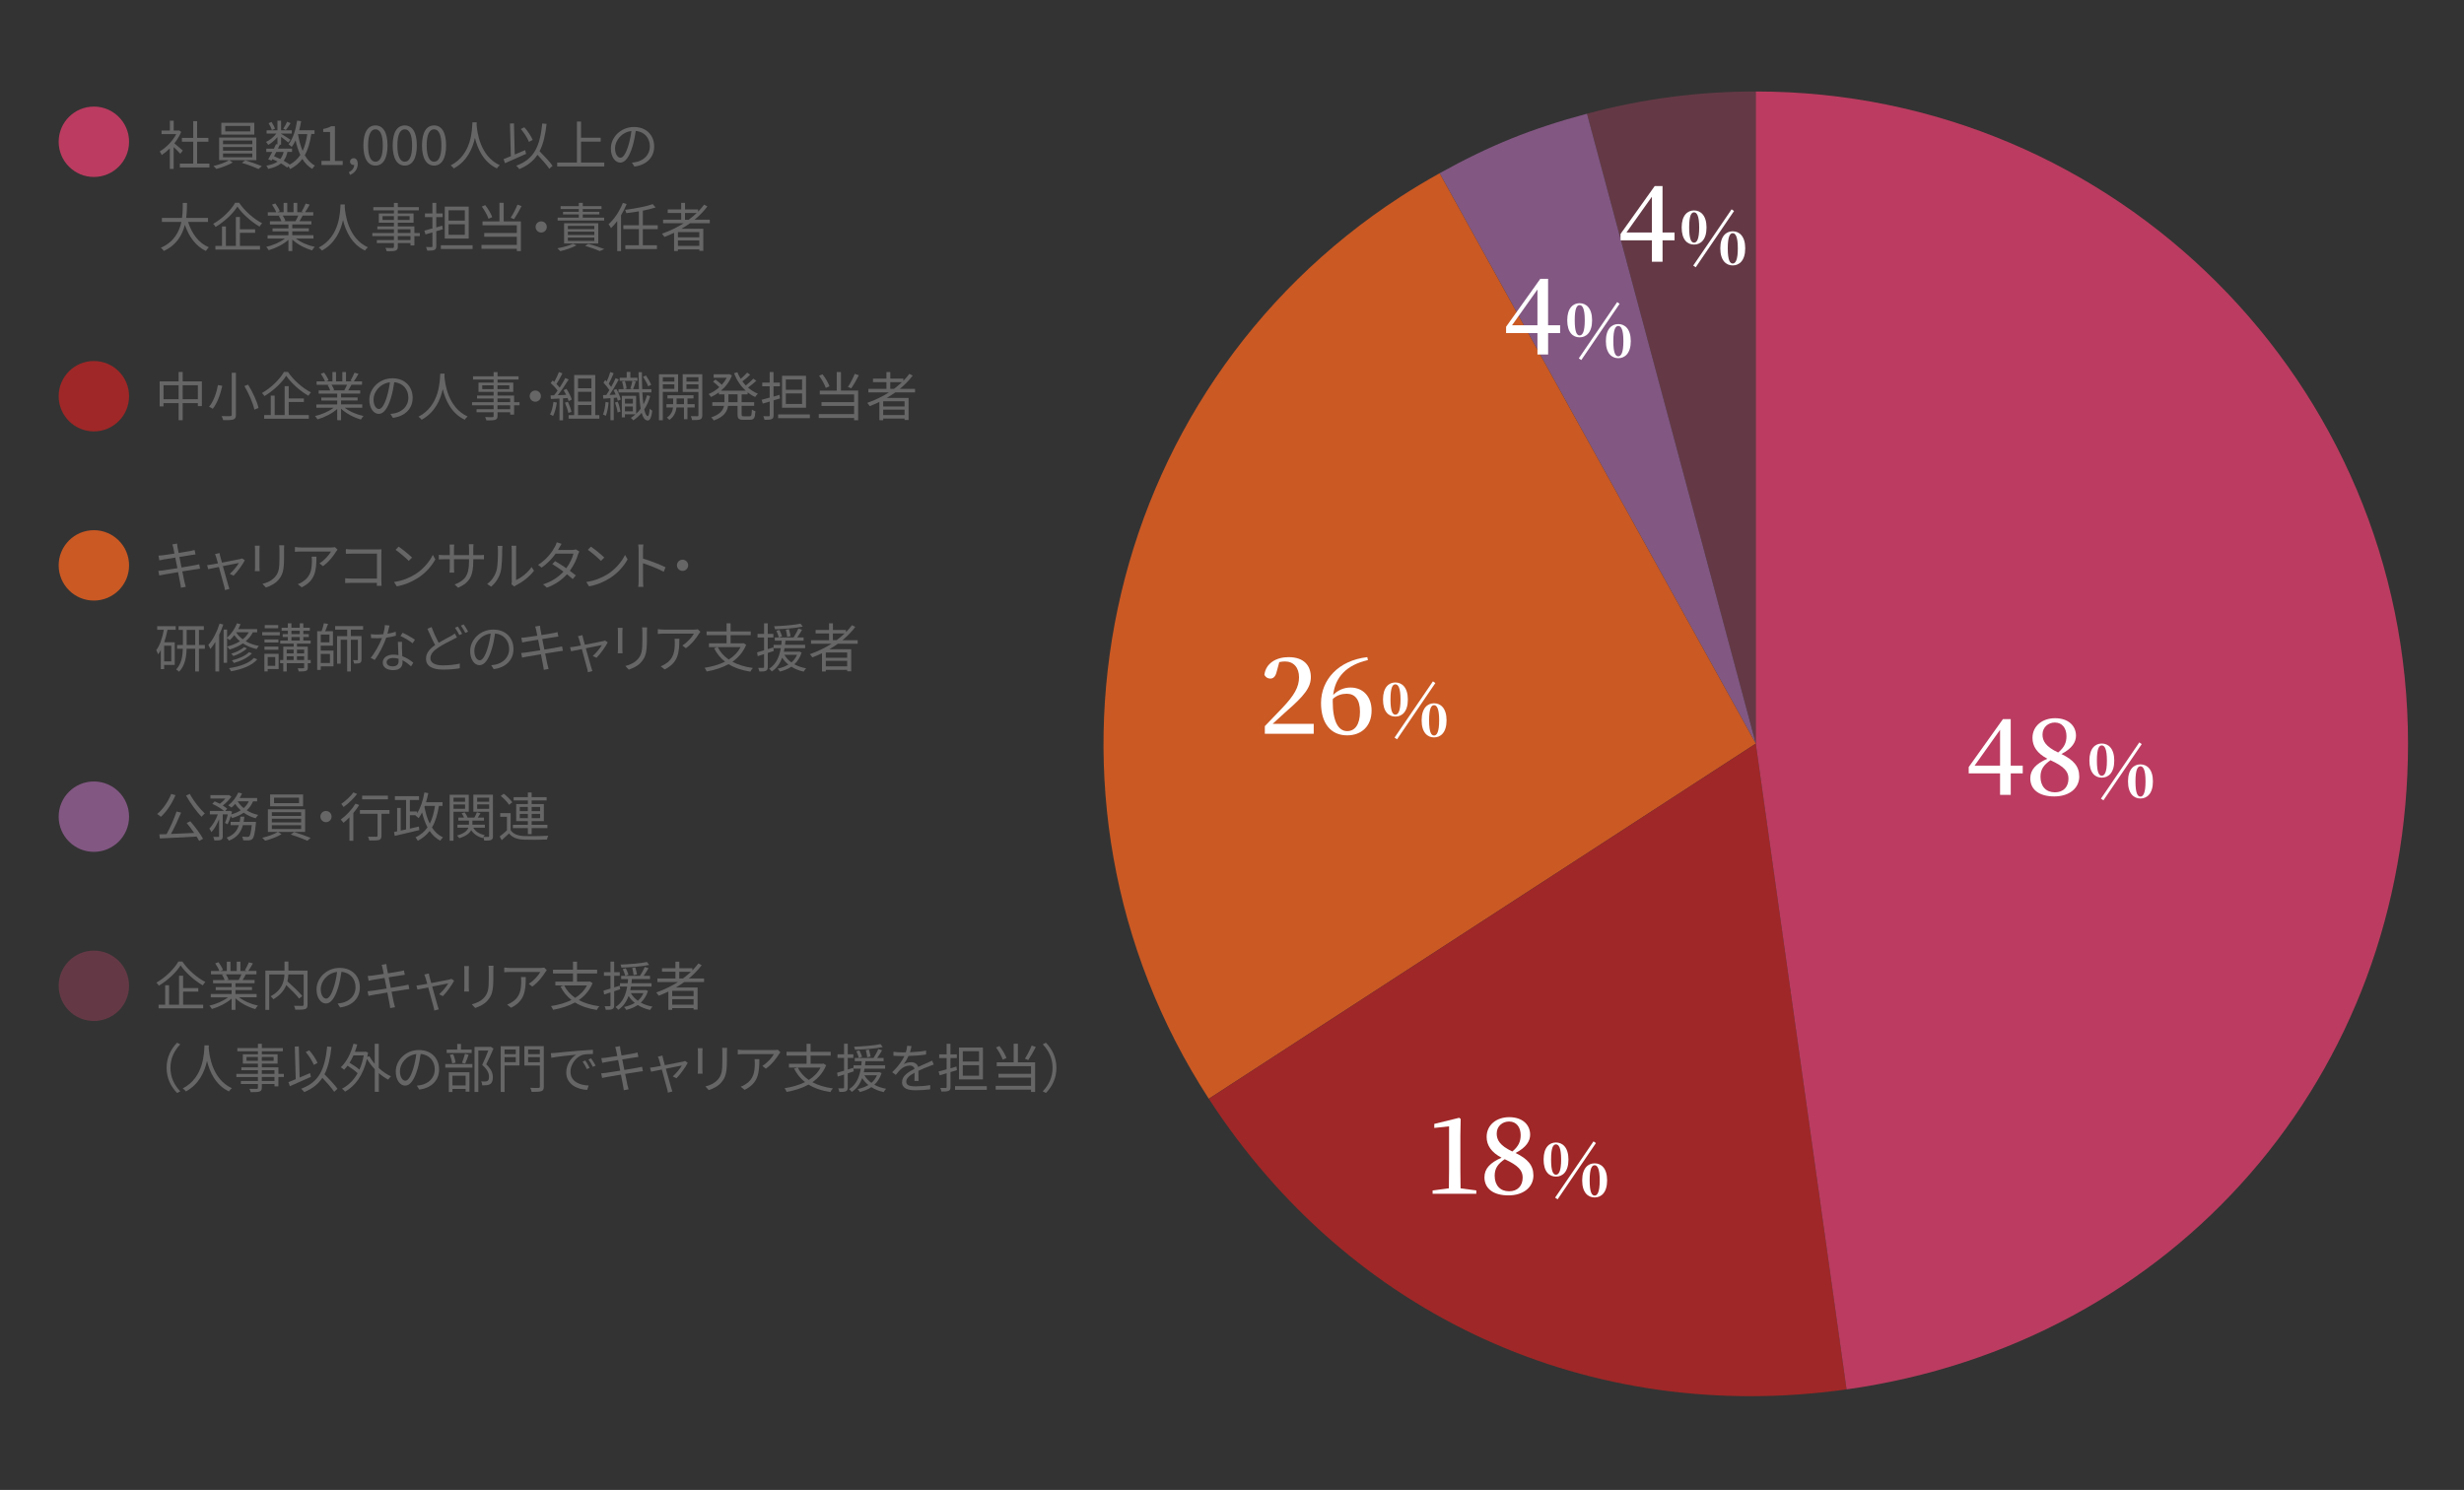 <?xml version="1.0" encoding="UTF-8"?><svg id="uuid-b12c676f-4e09-4e34-a2e5-a01cf26f363c" xmlns="http://www.w3.org/2000/svg" width="840" height="508" viewBox="0 0 840 508"><rect x="0" y="0" width="840" height="508" fill="#333333" stroke="none"/><defs><style>.uuid-09dec807-7325-4772-8788-697b8e4538fb{fill:#ca5924;}.uuid-fc48775c-a470-4d9b-a18b-749d98db41e0{fill:#fff;}.uuid-2f16f02c-ff8d-4f1b-8075-456b78fcb917{fill:#666;}.uuid-6c1b1ba1-c05e-4ad5-a801-8a43492184ed{fill:#643945;}.uuid-9bc60148-7407-4f1d-85fe-cb233cd43dd3{fill:#825782;}.uuid-92503467-3aa8-4562-8024-d49c89304854{fill:#bb3c60;}.uuid-d7a2186f-d23e-4e89-9a24-031437bfb043{fill:#9f2727;}</style></defs><path class="uuid-6c1b1ba1-c05e-4ad5-a801-8a43492184ed" d="M598.57,253.54l-57.55-214.77c18.98-5.09,37.9-7.58,57.55-7.58v222.35Z"/><path class="uuid-9bc60148-7407-4f1d-85fe-cb233cd43dd3" d="M598.57,253.54l-107.8-194.47c17.18-9.53,31.27-15.22,50.25-20.3l57.55,214.77Z"/><path class="uuid-09dec807-7325-4772-8788-697b8e4538fb" d="M598.57,253.54l-186.48,121.1c-66.88-102.99-37.61-240.7,65.38-307.58,4.12-2.68,9.01-5.61,13.3-7.99l107.8,194.47Z"/><path class="uuid-d7a2186f-d23e-4e89-9a24-031437bfb043" d="M598.57,253.54l30.95,220.19c-87.56,12.31-169.27-24.93-217.42-99.09l186.48-121.1Z"/><path class="uuid-92503467-3aa8-4562-8024-d49c89304854" d="M598.57,253.54V31.19c122.8,0,222.35,99.55,222.35,222.35,0,112.98-79.53,204.46-191.41,220.19l-30.95-220.19Z"/><path class="uuid-fc48775c-a470-4d9b-a18b-749d98db41e0" d="M689.58,263.7h-4.1v7.31h-3.64v-7.31h-10.69v-2.16l11.66-16.34h2.66v15.84h4.1v2.66ZM681.84,261.04v-12.2l-8.67,12.2h8.67Z"/><path class="uuid-fc48775c-a470-4d9b-a18b-749d98db41e0" d="M708.84,264.71c0,4.07-3.42,6.84-8.53,6.84s-8.17-2.3-8.17-6.19c0-2.95,2.02-5,5.83-6.66-3.49-1.84-5.08-4.21-5.08-7.09,0-4.14,3.42-6.73,7.7-6.73,4.54,0,7.13,2.59,7.13,5.98,0,2.09-1.26,4.32-4.97,6.23,4.14,2.02,6.08,4.21,6.08,7.63ZM705.16,265.47c0-2.41-1.44-4.1-6.12-6.26-2.3,1.58-3.42,3.1-3.42,5.65,0,3.28,1.91,5.29,4.9,5.29s4.64-1.91,4.64-4.68ZM701.64,256.57c2.09-1.73,2.84-3.35,2.84-5.58,0-2.63-1.4-4.64-3.96-4.64-2.23,0-4.21,1.58-4.21,4.1,0,2.16,1.04,4.1,5.33,6.12Z"/><path class="uuid-fc48775c-a470-4d9b-a18b-749d98db41e0" d="M720.77,259.33c0,4.16-1.99,5.82-4.26,5.82s-4.21-1.66-4.21-5.82,1.99-5.82,4.21-5.82,4.26,1.66,4.26,5.82ZM716.51,264.5c.93,0,1.76-1.08,1.76-5.17s-.83-5.17-1.76-5.17-1.66,1.06-1.66,5.17.76,5.17,1.66,5.17ZM716.23,272.31l13.08-19.18.83.58-13.06,19.18-.86-.58ZM733.95,266.44c0,4.16-2.02,5.82-4.26,5.82s-4.23-1.66-4.23-5.82,1.99-5.82,4.23-5.82,4.26,1.66,4.26,5.82ZM729.69,271.61c.91,0,1.74-1.08,1.74-5.17s-.83-5.17-1.74-5.17-1.69,1.06-1.69,5.17.76,5.17,1.69,5.17Z"/><path class="uuid-fc48775c-a470-4d9b-a18b-749d98db41e0" d="M503.29,405.89v1.15h-14.9v-1.15l5.54-.72c.04-2.16.07-4.36.07-6.48v-14.65l-5.04.54v-1.37l8.5-2.09.5.4-.11,5.69v11.48c0,2.12.04,4.28.07,6.48l5.36.72Z"/><path class="uuid-fc48775c-a470-4d9b-a18b-749d98db41e0" d="M522.76,400.74c0,4.07-3.42,6.84-8.53,6.84s-8.17-2.3-8.17-6.19c0-2.95,2.02-5,5.83-6.66-3.49-1.84-5.08-4.21-5.08-7.09,0-4.14,3.42-6.73,7.7-6.73,4.54,0,7.13,2.59,7.13,5.98,0,2.09-1.26,4.32-4.97,6.23,4.14,2.02,6.08,4.21,6.08,7.63ZM519.09,401.5c0-2.41-1.44-4.1-6.12-6.26-2.3,1.58-3.42,3.1-3.42,5.65,0,3.28,1.91,5.29,4.9,5.29s4.64-1.91,4.64-4.68ZM515.57,392.61c2.09-1.73,2.84-3.35,2.84-5.58,0-2.63-1.4-4.64-3.96-4.64-2.23,0-4.21,1.58-4.21,4.1,0,2.16,1.04,4.1,5.33,6.12Z"/><path class="uuid-fc48775c-a470-4d9b-a18b-749d98db41e0" d="M534.7,395.36c0,4.16-1.99,5.82-4.26,5.82s-4.21-1.66-4.21-5.82,1.99-5.82,4.21-5.82,4.26,1.66,4.26,5.82ZM530.44,400.53c.93,0,1.76-1.08,1.76-5.17s-.83-5.17-1.76-5.17-1.66,1.06-1.66,5.17.76,5.17,1.66,5.17ZM530.16,408.34l13.08-19.18.83.58-13.06,19.18-.86-.58ZM547.88,402.47c0,4.16-2.02,5.82-4.26,5.82s-4.24-1.66-4.24-5.82,1.99-5.82,4.24-5.82,4.26,1.66,4.26,5.82ZM543.62,407.64c.91,0,1.74-1.08,1.74-5.17s-.83-5.17-1.74-5.17-1.69,1.06-1.69,5.17.76,5.17,1.69,5.17Z"/><path class="uuid-fc48775c-a470-4d9b-a18b-749d98db41e0" d="M447.86,246.8v3.38h-16.67v-2.59c2.16-2.23,4.25-4.46,6.01-6.26,4.03-4.25,5.65-7.09,5.65-10.4s-1.84-5.4-4.79-5.4c-.54,0-1.22.07-1.94.22l-.83,3.06c-.43,1.94-1.22,2.56-2.27,2.56-.86,0-1.55-.47-1.98-1.26.47-4,4.1-6.05,8.24-6.05,5.18,0,7.6,2.81,7.6,6.84,0,3.46-2.2,6.34-8.42,11.7-1.12,1.01-2.77,2.56-4.61,4.21h14Z"/><path class="uuid-fc48775c-a470-4d9b-a18b-749d98db41e0" d="M466.33,225.06c-7.31,1.69-11.12,5.76-11.84,11.88,1.62-1.62,3.67-2.52,5.9-2.52,4.36,0,7.2,3.17,7.2,7.85,0,5.25-3.38,8.46-8.35,8.46-5.51,0-8.89-4.07-8.89-11.01,0-7.92,5.9-14.54,15.77-15.66l.22,1.01ZM463.63,242.66c0-4.17-1.73-6.12-4.5-6.12-1.58,0-3.28.43-4.75,1.76-.04.29-.04.58-.04.86,0,6.84,1.91,10.12,4.93,10.12,2.56,0,4.36-2.12,4.36-6.62Z"/><path class="uuid-fc48775c-a470-4d9b-a18b-749d98db41e0" d="M479.95,238.51c0,4.16-1.99,5.82-4.26,5.82s-4.21-1.66-4.21-5.82,1.99-5.82,4.21-5.82,4.26,1.66,4.26,5.82ZM475.69,243.67c.93,0,1.76-1.08,1.76-5.17s-.83-5.17-1.76-5.17-1.66,1.06-1.66,5.17.76,5.17,1.66,5.17ZM475.42,251.49l13.08-19.18.83.58-13.06,19.18-.86-.58ZM493.14,245.61c0,4.16-2.02,5.82-4.26,5.82s-4.23-1.66-4.23-5.82,1.99-5.82,4.23-5.82,4.26,1.66,4.26,5.82ZM488.88,250.78c.91,0,1.74-1.08,1.74-5.17s-.83-5.17-1.74-5.17-1.69,1.06-1.69,5.17.76,5.17,1.69,5.17Z"/><path class="uuid-fc48775c-a470-4d9b-a18b-749d98db41e0" d="M531.87,113.57h-4.1v7.31h-3.64v-7.31h-10.69v-2.16l11.66-16.34h2.66v15.84h4.1v2.66ZM524.13,110.91v-12.2l-8.67,12.2h8.67Z"/><path class="uuid-fc48775c-a470-4d9b-a18b-749d98db41e0" d="M542.76,109.2c0,4.16-1.99,5.82-4.26,5.82s-4.21-1.66-4.21-5.82,1.99-5.82,4.21-5.82,4.26,1.66,4.26,5.82ZM538.5,114.37c.93,0,1.76-1.08,1.76-5.17s-.83-5.17-1.76-5.17-1.66,1.06-1.66,5.17.76,5.17,1.66,5.17ZM538.23,122.18l13.08-19.18.83.58-13.06,19.18-.86-.58ZM555.95,116.31c0,4.16-2.02,5.82-4.26,5.82s-4.23-1.66-4.23-5.82,1.99-5.82,4.23-5.82,4.26,1.66,4.26,5.82ZM551.69,121.48c.91,0,1.74-1.08,1.74-5.17s-.83-5.17-1.74-5.17-1.69,1.06-1.69,5.17.76,5.17,1.69,5.17Z"/><path class="uuid-fc48775c-a470-4d9b-a18b-749d98db41e0" d="M570.88,81.94h-4.1v7.31h-3.64v-7.31h-10.69v-2.16l11.66-16.34h2.66v15.84h4.1v2.66ZM563.14,79.28v-12.2l-8.67,12.2h8.67Z"/><path class="uuid-fc48775c-a470-4d9b-a18b-749d98db41e0" d="M581.77,77.57c0,4.16-1.99,5.82-4.26,5.82s-4.21-1.66-4.21-5.82,1.99-5.82,4.21-5.82,4.26,1.66,4.26,5.82ZM577.51,82.74c.93,0,1.76-1.08,1.76-5.17s-.83-5.17-1.76-5.17-1.66,1.06-1.66,5.17.76,5.17,1.66,5.17ZM577.24,90.55l13.08-19.18.83.58-13.06,19.18-.86-.58ZM594.96,84.68c0,4.16-2.02,5.82-4.26,5.82s-4.23-1.66-4.23-5.82,1.99-5.82,4.23-5.82,4.26,1.66,4.26,5.82ZM590.7,89.85c.91,0,1.74-1.08,1.74-5.17s-.83-5.17-1.74-5.17-1.69,1.06-1.69,5.17.76,5.17,1.69,5.17Z"/><path class="uuid-2f16f02c-ff8d-4f1b-8075-456b78fcb917" d="M61.47,52.43c-.47-.52-1.46-1.53-2.27-2.29v7.45h-1.31v-6.99c-.9.9-1.84,1.66-2.75,2.25-.14-.34-.49-.95-.7-1.21,2.14-1.24,4.39-3.51,5.64-5.91h-5v-1.22h2.83v-3.35h1.31v3.35h1.57l.23-.05.76.5c-.56,1.39-1.39,2.72-2.34,3.92.85.67,2.43,2.05,2.88,2.45l-.83,1.08ZM71.39,55.78v1.31h-10.08v-1.31h4.56v-7.47h-3.85v-1.3h3.85v-5.71h1.33v5.71h3.84v1.3h-3.84v7.47h4.2Z"/><path class="uuid-2f16f02c-ff8d-4f1b-8075-456b78fcb917" d="M78.14,54.62l1.21.77c-1.44.88-3.76,1.75-5.6,2.21-.23-.27-.67-.72-.99-.99,1.87-.43,4.2-1.26,5.31-2h-3.37v-7.71h12.69v7.71h-9.25ZM86.69,45.89h-11.24v-4.03h11.24v4.03ZM76.03,49.17h9.99v-1.26h-9.99v1.26ZM76.03,51.38h9.99v-1.26h-9.99v1.26ZM76.03,53.63h9.99v-1.3h-9.99v1.3ZM85.31,42.94h-8.52v1.87h8.52v-1.87ZM83.61,54.66c1.85.54,4.25,1.42,5.65,2l-1.15.97c-1.35-.63-3.76-1.55-5.65-2.11l1.15-.86Z"/><path class="uuid-2f16f02c-ff8d-4f1b-8075-456b78fcb917" d="M106.13,45.71c-.45,2.92-1.13,5.29-2.23,7.22.9,1.55,2.03,2.77,3.47,3.53-.31.25-.74.77-.92,1.13-1.39-.81-2.49-1.96-3.37-3.4-1.06,1.4-2.41,2.56-4.18,3.46-.11-.23-.34-.63-.58-.94l-.41.43c-.56-.45-1.28-.94-2.11-1.42-1.04.86-2.47,1.46-4.39,1.87-.09-.36-.36-.85-.61-1.1,1.66-.29,2.92-.74,3.84-1.41-.58-.29-1.17-.58-1.76-.83l-.29.5-1.15-.41c.4-.68.88-1.6,1.37-2.54h-2.03v-1.12h2.59c.27-.54.52-1.06.74-1.55l.47.11v-2.49c-.9,1.06-2.05,2.05-3.15,2.65-.16-.31-.49-.77-.74-1.01,1.28-.58,2.65-1.69,3.53-2.86h-3.33v-1.1h3.69v-3.29h1.24v3.29h3.66v1.1h-3.66v.09c.77.45,2.72,1.67,3.21,2.03l-.74.95c-.47-.43-1.6-1.3-2.47-1.94v2.68h-.77l.31.07c-.2.4-.4.83-.61,1.26h4.81v1.12h-1.57c-.25,1.21-.67,2.2-1.28,3.01.79.43,1.51.9,2.07,1.31,1.53-.85,2.72-1.93,3.6-3.28-.68-1.46-1.21-3.13-1.62-4.97-.38.85-.83,1.6-1.31,2.25-.2-.25-.77-.7-1.08-.92,1.51-1.89,2.45-4.9,2.93-8.07l1.37.2c-.18,1.06-.41,2.11-.67,3.1h5.22v1.26h-1.08ZM92.67,44.36c-.16-.63-.63-1.62-1.12-2.36l1.01-.41c.5.72.99,1.67,1.17,2.3l-1.06.47ZM94.18,51.81c-.25.5-.52.99-.76,1.46.72.29,1.44.61,2.14.95.54-.65.9-1.44,1.13-2.41h-2.52ZM99.06,42c-.52.83-1.13,1.73-1.6,2.32l-.9-.43c.43-.63,1.04-1.67,1.33-2.38l1.17.49ZM101.6,45.76c.34,2.07.85,4.01,1.57,5.69.77-1.6,1.26-3.51,1.58-5.74h-3.13l-.02.05Z"/><path class="uuid-2f16f02c-ff8d-4f1b-8075-456b78fcb917" d="M109.58,54.86h2.94v-9.85h-2.34v-1.04c1.17-.22,2.02-.52,2.74-.95h1.26v11.85h2.65v1.37h-7.24v-1.37Z"/><path class="uuid-2f16f02c-ff8d-4f1b-8075-456b78fcb917" d="M118.94,58.67c1.13-.5,1.8-1.39,1.8-2.45-.07.02-.13.02-.2.02-.63,0-1.21-.4-1.21-1.15,0-.7.58-1.15,1.24-1.15.86,0,1.39.74,1.39,1.95,0,1.73-1.01,3.08-2.63,3.76l-.4-.97Z"/><path class="uuid-2f16f02c-ff8d-4f1b-8075-456b78fcb917" d="M123.88,49.58c0-4.59,1.6-6.81,4.12-6.81s4.11,2.23,4.11,6.81-1.6,6.88-4.11,6.88-4.12-2.29-4.12-6.88ZM130.5,49.58c0-3.85-1.01-5.49-2.5-5.49s-2.52,1.64-2.52,5.49,1.01,5.56,2.52,5.56,2.5-1.67,2.5-5.56Z"/><path class="uuid-2f16f02c-ff8d-4f1b-8075-456b78fcb917" d="M133.87,49.58c0-4.59,1.6-6.81,4.12-6.81s4.11,2.23,4.11,6.81-1.6,6.88-4.11,6.88-4.12-2.29-4.12-6.88ZM140.49,49.58c0-3.85-1.01-5.49-2.5-5.49s-2.52,1.64-2.52,5.49,1.01,5.56,2.52,5.56,2.5-1.67,2.5-5.56Z"/><path class="uuid-2f16f02c-ff8d-4f1b-8075-456b78fcb917" d="M143.86,49.58c0-4.59,1.6-6.81,4.12-6.81s4.1,2.23,4.1,6.81-1.6,6.88-4.1,6.88-4.12-2.29-4.12-6.88ZM150.48,49.58c0-3.85-1.01-5.49-2.5-5.49s-2.52,1.64-2.52,5.49,1.01,5.56,2.52,5.56,2.5-1.67,2.5-5.56Z"/><path class="uuid-2f16f02c-ff8d-4f1b-8075-456b78fcb917" d="M162.52,41.71c-.02.23-.02.52-.04.83.16,2.38,1.13,10.7,7.91,13.79-.38.29-.79.74-.99,1.1-4.64-2.2-6.63-6.81-7.49-10.41-.79,3.6-2.65,7.94-7.2,10.41-.23-.32-.67-.76-1.08-1.03,7.29-3.73,7.29-12.32,7.42-14.69h1.48Z"/><path class="uuid-2f16f02c-ff8d-4f1b-8075-456b78fcb917" d="M179.34,52.46c-2.48,1.13-5.2,2.32-7.18,3.19l-.49-1.39c.7-.27,1.55-.61,2.48-1.01l-.31-11.13,1.37-.05.27,10.62c1.15-.49,2.36-1.01,3.55-1.51l.31,1.28ZM187.26,57.54c-.83-1.24-2.5-3.13-4.03-4.75-1.4,2.12-3.37,3.69-6.18,4.86-.18-.27-.74-.88-1.06-1.15,6.18-2.27,8.08-6.63,8.88-14.4l1.46.14c-.43,3.85-1.12,6.91-2.38,9.33,1.6,1.62,3.51,3.62,4.43,4.95l-1.12,1.03ZM180.33,48.38c-.49-1.24-1.64-3.08-2.77-4.39l1.19-.59c1.19,1.31,2.34,3.08,2.84,4.3l-1.26.68Z"/><path class="uuid-2f16f02c-ff8d-4f1b-8075-456b78fcb917" d="M206,55.42v1.33h-16.04v-1.33h6.72v-13.97h1.4v5.51h6.7v1.33h-6.7v7.13h7.92Z"/><path class="uuid-2f16f02c-ff8d-4f1b-8075-456b78fcb917" d="M216.27,56.78l-.85-1.33c.58-.05,1.13-.14,1.55-.23,2.3-.52,4.57-2.23,4.57-5.35,0-2.72-1.75-4.97-4.81-5.22-.23,1.67-.58,3.51-1.08,5.19-1.1,3.71-2.52,5.6-4.2,5.6s-3.2-1.84-3.2-4.81c0-3.91,3.47-7.33,7.87-7.33s6.9,2.97,6.9,6.63-2.48,6.3-6.75,6.86ZM211.52,53.78c.85,0,1.8-1.21,2.72-4.25.45-1.49.81-3.21,1.01-4.86-3.46.43-5.58,3.38-5.58,5.83,0,2.27,1.04,3.28,1.85,3.28Z"/><path class="uuid-2f16f02c-ff8d-4f1b-8075-456b78fcb917" d="M64.12,75.67c1.26,3.96,3.6,7.22,7.08,8.64-.32.31-.77.86-1.01,1.26-3.46-1.64-5.74-4.83-7.17-8.91-.86,3.46-2.81,6.91-7.18,8.91-.2-.36-.63-.83-1.01-1.1,4.46-1.94,6.27-5.4,7-8.8h-6.64v-1.37h6.86c.27-1.89.25-3.69.27-5.11h1.44c-.02,1.44-.04,3.22-.29,5.11h7.44v1.37h-6.79Z"/><path class="uuid-2f16f02c-ff8d-4f1b-8075-456b78fcb917" d="M81.52,69.12c1.87,2.81,5.02,5.55,7.85,6.99-.31.32-.65.77-.88,1.15-2.81-1.62-5.94-4.38-7.56-6.82-1.44,2.32-4.36,5.11-7.42,6.93-.16-.31-.54-.77-.85-1.04,3.13-1.76,6.12-4.74,7.51-7.2h1.35ZM81.8,83.85h6.84v1.24h-15.21v-1.24h2.25v-6.63h1.33v6.63h3.4v-9.87h1.39v4.2h5.17v1.21h-5.17v4.47Z"/><path class="uuid-2f16f02c-ff8d-4f1b-8075-456b78fcb917" d="M100.88,81.33c1.64,1.3,4.12,2.36,6.43,2.84-.31.29-.72.81-.9,1.19-2.41-.68-5.04-2.04-6.77-3.69v3.92h-1.31v-3.83c-1.73,1.57-4.36,2.86-6.72,3.55-.18-.34-.58-.85-.86-1.13,2.23-.5,4.74-1.58,6.36-2.84h-5.89v-1.13h7.11v-1.33h-5.42v-1.03h5.42v-1.31h-6.32v-1.1h3.93c-.16-.54-.52-1.26-.88-1.8l.63-.13h-4.39v-1.15h2.86c-.25-.72-.88-1.8-1.42-2.61l1.13-.38c.61.81,1.26,1.93,1.53,2.65l-.92.34h2.21v-3.19h1.24v3.19h2.14v-3.19h1.26v3.19h2.18l-.67-.22c.47-.76,1.04-1.93,1.37-2.74l1.37.36c-.5.92-1.08,1.91-1.58,2.59h2.79v1.15h-3.6c-.36.68-.76,1.39-1.12,1.93h4.09v1.1h-6.52v1.31h5.64v1.03h-5.64v1.33h7.22v1.13h-5.98ZM96.39,73.49c.38.56.76,1.31.9,1.8l-.58.13h4.23l-.18-.05c.31-.52.67-1.26.92-1.87h-5.29Z"/><path class="uuid-2f16f02c-ff8d-4f1b-8075-456b78fcb917" d="M117.56,69.71c-.02.23-.02.52-.04.83.16,2.38,1.13,10.7,7.9,13.79-.38.29-.79.74-.99,1.1-4.65-2.2-6.63-6.81-7.49-10.41-.79,3.6-2.65,7.94-7.2,10.41-.23-.32-.67-.76-1.08-1.03,7.29-3.73,7.29-12.32,7.42-14.69h1.48Z"/><path class="uuid-2f16f02c-ff8d-4f1b-8075-456b78fcb917" d="M143.12,80.5h-1.85v3.19h-1.33v-.81h-4.32v1.24c0,.83-.25,1.13-.79,1.33-.56.2-1.49.22-2.99.22-.07-.34-.29-.83-.47-1.13,1.08.04,2.16.02,2.47.02.34-.02.45-.13.45-.43v-1.24h-5.82v-1.03h5.82v-1.35h-7.36v-1.06h7.36v-1.26h-5.65v-.99h5.65v-1.26h-5.15v-3.17h5.15v-1.04h-7.02v-1.1h7.02v-1.44h1.33v1.44h7.17v1.1h-7.17v1.04h5.37v3.17h-5.37v1.26h5.65v2.25h1.85v1.06ZM134.28,74.99v-1.3h-3.87v1.3h3.87ZM135.61,73.69v1.3h4.03v-1.3h-4.03ZM135.61,79.44h4.32v-1.26h-4.32v1.26ZM139.94,80.5h-4.32v1.35h4.32v-1.35Z"/><path class="uuid-2f16f02c-ff8d-4f1b-8075-456b78fcb917" d="M150.95,78.16c-.74.23-1.48.47-2.21.67v5.08c0,.76-.18,1.12-.67,1.31-.45.22-1.19.25-2.43.25-.05-.34-.23-.88-.41-1.24.86.04,1.64.02,1.85.02.25,0,.34-.09.34-.34v-4.68l-2.36.7-.4-1.3c.76-.18,1.71-.45,2.75-.74v-3.85h-2.54v-1.26h2.54v-3.6h1.31v3.6h2.18v1.26h-2.18v3.51c.67-.2,1.35-.41,2.04-.61l.18,1.22ZM161.11,83.63v1.26h-10.82v-1.26h10.82ZM159.79,81.33h-8.17v-10.88h8.17v10.88ZM158.46,71.71h-5.54v3.51h5.54v-3.51ZM158.46,76.48h-5.54v3.58h5.54v-3.58Z"/><path class="uuid-2f16f02c-ff8d-4f1b-8075-456b78fcb917" d="M171.71,75.49h5.87v10.12h-1.39v-.79h-12.05v-1.31h12.05v-2.79h-11.11v-1.3h11.11v-2.61h-11.7v-1.31h5.78v-6.34h1.44v6.34ZM166.54,74.59c-.38-1.15-1.35-2.9-2.29-4.16l1.17-.49c1.01,1.26,1.98,2.95,2.39,4.09l-1.28.56ZM177.81,70.27c-.76,1.53-1.76,3.28-2.57,4.45l-1.15-.47c.79-1.17,1.78-3.08,2.32-4.47l1.4.49Z"/><path class="uuid-2f16f02c-ff8d-4f1b-8075-456b78fcb917" d="M186.41,77.38c0,1.06-.85,1.91-1.91,1.91s-1.91-.85-1.91-1.91.85-1.91,1.91-1.91,1.91.85,1.91,1.91Z"/><path class="uuid-2f16f02c-ff8d-4f1b-8075-456b78fcb917" d="M196.54,83.65c-1.48.81-3.75,1.57-5.54,2-.22-.25-.67-.76-.97-.99,1.85-.34,4.02-.92,5.31-1.55l1.21.54ZM205.96,75.19h-15.86v-.99h7.22v-1.08h-5.38v-.9h5.38v-.95h-6.21v-.97h6.21v-1.13h1.35v1.13h6.39v.97h-6.39v.95h5.65v.9h-5.65v1.08h7.29v.99ZM192.3,83.02v-6.9h11.65v6.9h-11.65ZM193.59,78.14h9.02v-1.13h-9.02v1.13ZM193.59,80.12h9.02v-1.13h-9.02v1.13ZM193.59,82.14h9.02v-1.15h-9.02v1.15ZM200.58,83.15c1.96.52,4.11,1.26,5.42,1.78l-1.53.67c-1.12-.5-3.04-1.19-5.02-1.78l1.13-.67Z"/><path class="uuid-2f16f02c-ff8d-4f1b-8075-456b78fcb917" d="M213.63,69.57c-.54,1.31-1.17,2.59-1.91,3.82v12.23h-1.31v-10.25c-.67.9-1.39,1.73-2.12,2.43-.13-.32-.54-1.01-.83-1.33,1.96-1.75,3.78-4.5,4.88-7.29l1.3.4ZM219.14,78.1v5.53h4.81v1.3h-10.77v-1.3h4.63v-5.53h-5.31v-1.3h5.31v-4.75c-1.44.25-2.94.47-4.3.63-.05-.32-.27-.83-.41-1.13,3.33-.43,7.22-1.15,9.42-1.94l.99,1.12c-1.22.4-2.74.77-4.36,1.1v4.99h5.08v1.3h-5.08Z"/><path class="uuid-2f16f02c-ff8d-4f1b-8075-456b78fcb917" d="M235.23,76.12c-.94.67-1.91,1.3-2.9,1.87h7.44v7.53h-1.37v-.5h-7.29v.58h-1.31v-6.23c-1.08.52-2.2,1.01-3.29,1.42-.16-.29-.59-.83-.85-1.1,2.61-.92,5.13-2.11,7.4-3.57h-7v-1.21h6.16v-2.3h-4.59v-1.19h4.59v-2.25h1.31v2.25h4.45v.74c.76-.76,1.44-1.55,2.05-2.38l1.13.61c-1.26,1.66-2.74,3.17-4.38,4.52h5.19v1.21h-6.73ZM238.4,79.13h-7.29v1.78h7.29v-1.78ZM238.4,83.85v-1.87h-7.29v1.87h7.29ZM234.78,74.92c.97-.72,1.89-1.5,2.74-2.3h-4v2.3h1.26Z"/><circle class="uuid-92503467-3aa8-4562-8024-d49c89304854" cx="32" cy="48.34" r="12"/><circle class="uuid-d7a2186f-d23e-4e89-9a24-031437bfb043" cx="32" cy="135.09" r="12"/><path class="uuid-2f16f02c-ff8d-4f1b-8075-456b78fcb917" d="M68.82,130.04v8.43h-1.37v-1.03h-5.17v5.83h-1.39v-5.83h-5.15v1.12h-1.31v-8.52h6.46v-3.21h1.39v3.21h6.54ZM60.9,136.12v-4.77h-5.15v4.77h5.15ZM67.45,136.12v-4.77h-5.17v4.77h5.17Z"/><path class="uuid-2f16f02c-ff8d-4f1b-8075-456b78fcb917" d="M75.78,131.55c-.58,2.61-1.62,5.83-3.24,7.83-.32-.23-.9-.56-1.26-.7,1.6-1.89,2.59-4.99,3.02-7.4l1.48.27ZM80.43,127.1v14.31c0,.99-.27,1.39-.9,1.62-.65.22-1.76.25-3.44.23-.09-.38-.34-1.01-.56-1.39,1.31.05,2.61.04,2.95.02.38,0,.52-.13.52-.49v-14.31h1.42ZM84.57,131.15c1.58,2.52,3.1,5.8,3.55,7.94l-1.4.59c-.43-2.12-1.87-5.47-3.4-8.05l1.26-.49Z"/><path class="uuid-2f16f02c-ff8d-4f1b-8075-456b78fcb917" d="M98.16,126.8c1.87,2.81,5.02,5.55,7.85,6.99-.31.32-.65.77-.88,1.15-2.81-1.62-5.94-4.38-7.56-6.82-1.44,2.32-4.36,5.11-7.42,6.93-.16-.31-.54-.77-.85-1.04,3.13-1.76,6.12-4.74,7.51-7.2h1.35ZM98.43,141.53h6.84v1.24h-15.21v-1.24h2.25v-6.63h1.33v6.63h3.4v-9.87h1.39v4.2h5.17v1.21h-5.17v4.47Z"/><path class="uuid-2f16f02c-ff8d-4f1b-8075-456b78fcb917" d="M117.51,139.01c1.64,1.3,4.12,2.36,6.43,2.84-.31.29-.72.81-.9,1.19-2.41-.68-5.04-2.04-6.77-3.69v3.92h-1.31v-3.83c-1.73,1.57-4.36,2.86-6.72,3.55-.18-.34-.58-.85-.86-1.13,2.23-.5,4.74-1.58,6.36-2.84h-5.89v-1.13h7.11v-1.33h-5.42v-1.03h5.42v-1.31h-6.32v-1.1h3.93c-.16-.54-.52-1.26-.88-1.8l.63-.13h-4.39v-1.15h2.86c-.25-.72-.88-1.8-1.42-2.61l1.13-.38c.61.81,1.26,1.93,1.53,2.65l-.92.34h2.21v-3.19h1.24v3.19h2.14v-3.19h1.26v3.19h2.18l-.67-.22c.47-.76,1.04-1.93,1.37-2.74l1.37.36c-.5.92-1.08,1.91-1.58,2.59h2.79v1.15h-3.6c-.36.68-.76,1.39-1.12,1.93h4.09v1.1h-6.52v1.31h5.64v1.03h-5.64v1.33h7.22v1.13h-5.98ZM113.02,131.17c.38.56.76,1.31.9,1.8l-.58.13h4.23l-.18-.05c.31-.52.67-1.26.92-1.87h-5.29Z"/><path class="uuid-2f16f02c-ff8d-4f1b-8075-456b78fcb917" d="M133.94,142.46l-.85-1.33c.58-.05,1.13-.14,1.55-.23,2.3-.52,4.57-2.23,4.57-5.35,0-2.72-1.75-4.97-4.81-5.22-.23,1.67-.58,3.51-1.08,5.19-1.1,3.71-2.52,5.6-4.2,5.6s-3.21-1.84-3.21-4.81c0-3.91,3.48-7.33,7.87-7.33s6.9,2.97,6.9,6.63-2.48,6.3-6.75,6.86ZM129.19,139.46c.85,0,1.8-1.21,2.72-4.25.45-1.49.81-3.21,1.01-4.86-3.46.43-5.58,3.38-5.58,5.83,0,2.27,1.04,3.28,1.85,3.28Z"/><path class="uuid-2f16f02c-ff8d-4f1b-8075-456b78fcb917" d="M151.55,127.39c-.02.23-.02.52-.04.83.16,2.38,1.13,10.7,7.91,13.79-.38.29-.79.74-.99,1.1-4.64-2.2-6.63-6.81-7.49-10.41-.79,3.6-2.65,7.94-7.2,10.41-.23-.32-.67-.76-1.08-1.03,7.29-3.73,7.29-12.32,7.42-14.69h1.48Z"/><path class="uuid-2f16f02c-ff8d-4f1b-8075-456b78fcb917" d="M177.11,138.18h-1.85v3.19h-1.33v-.81h-4.32v1.24c0,.83-.25,1.13-.79,1.33-.56.2-1.49.22-2.99.22-.07-.34-.29-.83-.47-1.13,1.08.04,2.16.02,2.47.02.34-.02.45-.13.45-.43v-1.24h-5.82v-1.03h5.82v-1.35h-7.36v-1.06h7.36v-1.26h-5.65v-.99h5.65v-1.26h-5.15v-3.17h5.15v-1.04h-7.02v-1.1h7.02v-1.44h1.33v1.44h7.17v1.1h-7.17v1.04h5.37v3.17h-5.37v1.26h5.65v2.25h1.85v1.06ZM168.27,132.67v-1.3h-3.87v1.3h3.87ZM169.6,131.37v1.3h4.03v-1.3h-4.03ZM169.6,137.11h4.32v-1.26h-4.32v1.26ZM173.92,138.18h-4.32v1.35h4.32v-1.35Z"/><path class="uuid-2f16f02c-ff8d-4f1b-8075-456b78fcb917" d="M184.4,135.06c0,1.06-.85,1.91-1.91,1.91s-1.91-.85-1.91-1.91.85-1.91,1.91-1.91,1.91.85,1.91,1.91Z"/><path class="uuid-2f16f02c-ff8d-4f1b-8075-456b78fcb917" d="M189.83,137.26c-.25,1.69-.68,3.42-1.28,4.57-.22-.16-.76-.41-1.04-.5.59-1.1.97-2.7,1.17-4.29l1.15.22ZM191.94,135.82v7.49h-1.21v-7.42l-2.93.14-.11-1.21c.36,0,.77-.02,1.19-.04.4-.47.81-1.01,1.21-1.6-.56-.81-1.51-1.82-2.36-2.57l.68-.88c.18.14.36.31.54.47.59-1.01,1.22-2.36,1.6-3.35l1.19.45c-.61,1.21-1.37,2.65-2.05,3.62.43.43.81.86,1.1,1.24.74-1.13,1.42-2.3,1.93-3.28l1.15.5c-1.04,1.69-2.48,3.82-3.73,5.37.9-.04,1.89-.09,2.88-.13-.27-.56-.58-1.12-.88-1.6l.99-.43c.74,1.15,1.53,2.68,1.78,3.66l-1.06.5c-.07-.31-.18-.65-.34-1.03l-1.57.09ZM193.59,136.97c.52,1.1,1.04,2.52,1.21,3.46l-1.06.36c-.16-.94-.67-2.38-1.15-3.49l1.01-.32ZM204.32,141.54v1.22h-10.48v-1.22h1.91v-13.68h7.18v13.68h1.39ZM197.05,129.07v3.31h4.57v-3.31h-4.57ZM201.62,133.59h-4.57v3.31h4.57v-3.31ZM197.05,141.54h4.57v-3.44h-4.57v3.44Z"/><path class="uuid-2f16f02c-ff8d-4f1b-8075-456b78fcb917" d="M207.49,137.24c-.16,1.66-.49,3.38-.97,4.54-.2-.14-.7-.36-.95-.45.49-1.1.72-2.72.88-4.29l1.04.2ZM210.12,132.65c.67,1.12,1.3,2.63,1.49,3.58l-1.01.41c-.05-.31-.16-.67-.29-1.06l-1.08.09v7.6h-1.12v-7.51c-.88.07-1.69.13-2.43.18l-.11-1.21,1.12-.05c.34-.49.7-1.06,1.06-1.67-.49-.79-1.3-1.8-2.02-2.54l.61-.9c.16.16.32.32.49.5.47-1.01.95-2.29,1.22-3.22l1.15.4c-.5,1.19-1.12,2.63-1.67,3.6.31.38.59.76.83,1.1.58-1.04,1.12-2.12,1.51-3.02l1.08.45c-.88,1.67-2.09,3.73-3.15,5.28l2.09-.11c-.22-.54-.47-1.08-.74-1.55l.95-.34ZM210.6,136.95c.42,1.06.79,2.45.94,3.37l-.99.31c-.11-.94-.5-2.32-.88-3.38l.94-.29ZM221.66,135.06c-.47,1.66-1.13,3.19-2.03,4.52.31,1.44.72,2.27,1.22,2.3.29.02.52-.96.63-2.52.2.23.68.56.88.67-.32,2.65-.92,3.37-1.55,3.35-.96-.04-1.6-.97-2.07-2.61-.81.97-1.76,1.84-2.84,2.56-.2-.25-.59-.65-.85-.85.58-.36,1.13-.77,1.62-1.22h-3.62v1.06h-1.06v-7.35h4.88v6.1c.58-.52,1.1-1.1,1.55-1.73-.27-1.51-.43-3.38-.54-5.53h-7.02v-1.1h1.75c-.04-.72-.25-1.76-.54-2.58l.94-.22c.32.81.56,1.91.59,2.59l-.77.2h2.79l-.74-.2c.27-.72.58-1.85.72-2.65h-4.34v-1.04h2.39v-2h1.24v2h2.43v1.04h-1.66l1.08.27c-.31.88-.61,1.91-.92,2.58h2c-.07-1.78-.11-3.73-.14-5.8h1.15c0,2.07.04,4.03.11,5.8h3.13v1.1h-3.08c.09,1.53.2,2.92.36,4.07.52-.95.94-2,1.22-3.11l1.08.29ZM213.05,135.96v1.64h2.7v-1.64h-2.7ZM215.75,140.25v-1.67h-2.7v1.67h2.7ZM220.96,131.69c-.34-.88-1.08-2.23-1.73-3.24l.99-.41c.7.99,1.44,2.32,1.78,3.17l-1.04.49Z"/><path class="uuid-2f16f02c-ff8d-4f1b-8075-456b78fcb917" d="M225.96,133.62v9.67h-1.31v-15.68h6.52v6.01h-5.2ZM225.96,128.63v1.46h3.94v-1.46h-3.94ZM229.9,132.59v-1.55h-3.94v1.55h3.94ZM234.36,138.93v4.01h-1.19v-4.01h-2.56c-.11,1.21-.68,3.08-2.41,4.25-.2-.23-.59-.61-.88-.79,1.51-.92,2.02-2.41,2.12-3.46h-2.25v-1.13h2.29v-1.94h-1.94v-1.1h8.88v1.1h-2.05v1.94h2.45v1.13h-2.45ZM233.18,137.8v-1.94h-2.52v1.94h2.52ZM239.42,141.54c0,.79-.18,1.22-.7,1.46-.54.22-1.44.25-2.79.23-.04-.34-.23-.97-.43-1.33.99.04,1.96.04,2.23.02.29,0,.38-.11.38-.4v-7.89h-5.37v-6.03h6.68v13.94ZM234.02,128.63v1.46h4.09v-1.46h-4.09ZM238.11,132.61v-1.57h-4.09v1.57h4.09Z"/><path class="uuid-2f16f02c-ff8d-4f1b-8075-456b78fcb917" d="M252.83,134.45v2.68h4.27v1.24h-4.27v2.9c0,.56.11.67.72.67h2.05c.56,0,.65-.36.72-2.29.29.23.85.47,1.21.56-.13,2.29-.5,2.92-1.82,2.92h-2.36c-1.51,0-1.91-.4-1.91-1.87v-2.88h-3.24c-.29,1.93-1.35,3.76-4.88,4.99-.16-.31-.58-.81-.85-1.06,3.01-1.01,4.03-2.43,4.36-3.93h-4v-1.24h4.14v-2.68h-1.89v-.68c-.86.65-1.78,1.17-2.68,1.58-.18-.29-.58-.76-.83-1.01,1.24-.5,2.54-1.31,3.66-2.34-.54-.58-1.42-1.33-2.16-1.89l.83-.7c.72.52,1.6,1.22,2.18,1.76.65-.74,1.22-1.53,1.67-2.38h-4.46v-1.19h5.13l.23-.05.88.43c-.77,2.11-2.14,3.87-3.75,5.22h8.46c-1.75-1.57-3.11-3.64-4.01-5.96l1.15-.34c.31.79.68,1.55,1.13,2.27.79-.67,1.66-1.51,2.21-2.14l1.01.72c-.79.79-1.78,1.64-2.65,2.27.36.49.76.95,1.17,1.39.9-.68,1.94-1.64,2.57-2.32l1.01.72c-.83.79-1.91,1.66-2.83,2.32,1.01.88,2.14,1.6,3.37,2.09-.29.25-.72.77-.92,1.12-.92-.4-1.78-.94-2.58-1.57v.68h-2.07ZM251.45,134.45h-3.13v2.68h3.13v-2.68Z"/><path class="uuid-2f16f02c-ff8d-4f1b-8075-456b78fcb917" d="M265.93,135.84c-.74.23-1.48.47-2.21.67v5.08c0,.76-.18,1.12-.67,1.31-.45.22-1.19.25-2.43.25-.05-.34-.23-.88-.41-1.24.86.04,1.64.02,1.85.02.25,0,.34-.09.34-.34v-4.68l-2.36.7-.4-1.3c.76-.18,1.71-.45,2.75-.74v-3.85h-2.54v-1.26h2.54v-3.6h1.31v3.6h2.18v1.26h-2.18v3.51c.67-.2,1.35-.41,2.03-.61l.18,1.22ZM276.09,141.31v1.26h-10.82v-1.26h10.82ZM274.78,139.01h-8.17v-10.88h8.17v10.88ZM273.44,129.39h-5.54v3.51h5.54v-3.51ZM273.44,134.16h-5.54v3.58h5.54v-3.58Z"/><path class="uuid-2f16f02c-ff8d-4f1b-8075-456b78fcb917" d="M286.69,133.17h5.87v10.12h-1.39v-.79h-12.05v-1.31h12.05v-2.79h-11.11v-1.3h11.11v-2.61h-11.7v-1.31h5.78v-6.34h1.44v6.34ZM281.52,132.27c-.38-1.15-1.35-2.9-2.29-4.16l1.17-.49c1.01,1.26,1.98,2.95,2.39,4.09l-1.28.56ZM292.79,127.95c-.76,1.53-1.76,3.28-2.57,4.45l-1.15-.47c.79-1.17,1.78-3.08,2.32-4.47l1.4.49Z"/><path class="uuid-2f16f02c-ff8d-4f1b-8075-456b78fcb917" d="M305.21,133.8c-.94.67-1.91,1.3-2.9,1.87h7.44v7.53h-1.37v-.5h-7.29v.58h-1.31v-6.23c-1.08.52-2.2,1.01-3.29,1.42-.16-.29-.59-.83-.85-1.1,2.61-.92,5.13-2.11,7.4-3.57h-7v-1.21h6.16v-2.3h-4.59v-1.19h4.59v-2.25h1.31v2.25h4.45v.74c.76-.76,1.44-1.55,2.05-2.38l1.13.61c-1.26,1.66-2.74,3.17-4.38,4.52h5.19v1.21h-6.73ZM308.38,136.81h-7.29v1.78h7.29v-1.78ZM308.38,141.53v-1.87h-7.29v1.87h7.29ZM304.76,132.59c.97-.72,1.89-1.5,2.74-2.3h-4v2.3h1.26Z"/><circle class="uuid-09dec807-7325-4772-8788-697b8e4538fb" cx="32" cy="192.77" r="12"/><path class="uuid-2f16f02c-ff8d-4f1b-8075-456b78fcb917" d="M58.74,185.63l1.62-.29c.02.34.11.85.16,1.24.04.2.16.94.38,1.95,1.75-.29,3.4-.56,4.16-.7.52-.09.97-.21,1.28-.3l.31,1.51c-.27.04-.83.11-1.3.18-.83.13-2.47.4-4.19.67.23,1.12.49,2.39.72,3.6,1.82-.29,3.53-.59,4.43-.76.7-.13,1.21-.23,1.6-.34l.29,1.51c-.38.04-.95.13-1.62.23-.99.16-2.67.43-4.43.7.36,1.76.65,3.2.74,3.62.13.52.27,1.13.43,1.64l-1.64.31c-.09-.61-.14-1.15-.27-1.69-.07-.4-.36-1.86-.7-3.64-2.03.34-3.96.67-4.84.83-.7.13-1.21.22-1.58.32l-.32-1.57c.41-.02,1.12-.09,1.58-.16.9-.12,2.86-.43,4.92-.76-.25-1.22-.5-2.5-.72-3.62-1.71.27-3.28.52-3.96.65-.5.09-.92.18-1.46.31l-.31-1.62c.45-.02.92-.05,1.49-.12.7-.07,2.27-.31,3.96-.58-.2-.97-.32-1.68-.38-1.89-.09-.47-.22-.87-.34-1.22Z"/><path class="uuid-2f16f02c-ff8d-4f1b-8075-456b78fcb917" d="M75.08,189.71c.11.4.32,1.17.59,2.12,2.54-.49,5.6-1.08,6.21-1.22.22-.05.5-.12.68-.21l.9.63c-.76,1.53-2.61,4.05-3.84,5.26l-1.28-.63c1.13-.97,2.48-2.63,3.1-3.71-.41.07-2.95.58-5.46,1.08.72,2.59,1.6,5.76,1.84,6.55.11.34.29.9.4,1.22l-1.53.4c-.05-.4-.14-.87-.27-1.31-.23-.81-1.1-4-1.8-6.57-1.69.34-3.17.63-3.65.74l-.36-1.37c.5-.04.95-.11,1.49-.2.25-.04,1.1-.2,2.2-.4-.27-.95-.49-1.73-.59-2.07-.13-.45-.27-.81-.43-1.08l1.55-.38c.05.31.14.7.25,1.15Z"/><path class="uuid-2f16f02c-ff8d-4f1b-8075-456b78fcb917" d="M88.45,187.36v6.01c0,.45.04,1.04.07,1.37h-1.66c.04-.27.09-.85.09-1.38v-6c0-.32-.04-.96-.07-1.3h1.64c-.04.34-.07.86-.07,1.3ZM96.83,187.48v2.92c0,4.32-.59,5.74-1.89,7.29-1.17,1.4-2.97,2.18-4.29,2.63l-1.17-1.24c1.66-.41,3.19-1.13,4.3-2.39,1.28-1.49,1.49-2.95,1.49-6.36v-2.85c0-.61-.04-1.12-.09-1.57h1.69c-.04.45-.05.96-.05,1.57Z"/><path class="uuid-2f16f02c-ff8d-4f1b-8075-456b78fcb917" d="M114.58,188.06c-.72,1.22-2.43,3.55-4.48,4.97l-1.19-.96c1.66-.96,3.35-2.92,3.94-4.03h-10.26c-.67,0-1.35.04-2.05.11v-1.64c.63.09,1.39.16,2.05.16h10.34c.34,0,.99-.05,1.26-.11l.88.85c-.13.18-.36.45-.49.65ZM102.85,200.25l-1.33-1.08c.5-.16,1.12-.45,1.62-.81,2.79-1.71,3.19-4.27,3.19-7.27,0-.43-.02-.83-.07-1.3h1.62c0,4.88-.43,8.18-5.02,10.46Z"/><path class="uuid-2f16f02c-ff8d-4f1b-8075-456b78fcb917" d="M119.85,187.34h8.88c.43,0,.97-.02,1.33-.04-.02.41-.05.97-.05,1.4v9.29c0,.65.05,1.46.07,1.75h-1.62c.02-.2.02-.58.04-1.01h-8.8c-.74,0-1.55.04-2.03.07v-1.64c.47.05,1.24.11,2,.11h8.84v-8.5h-8.62c-.67,0-1.57.04-1.98.05v-1.6c.59.07,1.39.11,1.96.11Z"/><path class="uuid-2f16f02c-ff8d-4f1b-8075-456b78fcb917" d="M141.54,195.82c2.77-1.75,4.97-4.41,6.01-6.63l.86,1.53c-1.22,2.25-3.33,4.7-6.05,6.41-1.8,1.13-4.07,2.23-7.08,2.79l-.95-1.48c3.15-.47,5.49-1.57,7.2-2.63ZM140.47,190.11l-1.13,1.13c-.9-.94-3.15-2.86-4.48-3.76l1.03-1.1c1.28.85,3.58,2.72,4.59,3.73Z"/><path class="uuid-2f16f02c-ff8d-4f1b-8075-456b78fcb917" d="M156.19,200.41l-1.21-1.13c3.28-1.26,4.92-2.81,4.92-7.85v-.76h-5.13v2.92c0,.67.05,1.46.07,1.64h-1.58c.02-.18.07-.95.07-1.64v-2.92h-1.94c-.77,0-1.58.05-1.8.07v-1.57c.16.04,1.04.12,1.8.12h1.94v-2.3c0-.38-.02-.9-.07-1.31h1.6c-.02.18-.09.69-.09,1.31v2.3h5.13v-2.25c0-.7-.05-1.3-.09-1.48h1.62c-.02.18-.09.77-.09,1.48v2.25h1.98c.79,0,1.4-.05,1.66-.09v1.51c-.2-.02-.86-.05-1.66-.05h-1.98v.65c0,4.79-1.03,7.26-5.15,9.09Z"/><path class="uuid-2f16f02c-ff8d-4f1b-8075-456b78fcb917" d="M169.22,194.68c.52-1.64.54-5.24.54-7.24,0-.54-.05-.94-.13-1.31h1.66c-.02.21-.09.76-.09,1.3,0,2-.07,5.85-.56,7.65-.54,1.93-1.69,3.69-3.21,4.95l-1.35-.92c1.51-1.08,2.59-2.68,3.13-4.43ZM174.46,198.19v-10.79c0-.68-.09-1.21-.11-1.33h1.66c-.02.13-.07.65-.07,1.33v10.39c1.66-.76,3.87-2.39,5.26-4.43l.85,1.22c-1.55,2.11-4.05,3.96-6.14,4.99-.29.16-.49.31-.61.41l-.95-.79c.07-.29.13-.65.13-1.01Z"/><path class="uuid-2f16f02c-ff8d-4f1b-8075-456b78fcb917" d="M190.62,186.85c-.11.21-.23.43-.38.65h4.88c.49,0,.88-.07,1.19-.18l1.19.72c-.16.25-.32.68-.43.97-.47,1.66-1.44,3.76-2.81,5.6.76.56,1.48,1.12,2.05,1.58l-1.06,1.24c-.54-.49-1.22-1.04-1.96-1.64-1.6,1.78-3.82,3.44-6.86,4.57l-1.3-1.12c3.04-.94,5.35-2.59,6.97-4.34-1.3-.94-2.67-1.87-3.82-2.59l.97-.99c1.19.68,2.54,1.55,3.8,2.43,1.17-1.57,2.09-3.51,2.45-4.99h-6.08c-1.15,1.62-2.75,3.38-4.77,4.77l-1.21-.94c3.1-1.93,4.93-4.63,5.78-6.27.18-.32.47-.95.58-1.42l1.64.52c-.31.47-.63,1.08-.81,1.4Z"/><path class="uuid-2f16f02c-ff8d-4f1b-8075-456b78fcb917" d="M207.08,195.82c2.77-1.75,4.97-4.41,6.01-6.63l.86,1.53c-1.22,2.25-3.33,4.7-6.05,6.41-1.8,1.13-4.07,2.23-7.08,2.79l-.95-1.48c3.15-.47,5.49-1.57,7.2-2.63ZM206.01,190.11l-1.13,1.13c-.9-.94-3.15-2.86-4.48-3.76l1.03-1.1c1.28.85,3.58,2.72,4.59,3.73Z"/><path class="uuid-2f16f02c-ff8d-4f1b-8075-456b78fcb917" d="M217.71,187.52c0-.5-.04-1.31-.14-1.87h1.76c-.05.56-.13,1.33-.13,1.87v2.93c2.38.72,5.8,2.02,7.69,2.97l-.61,1.53c-1.96-1.06-5.08-2.27-7.08-2.9.02,2.7.02,5.42.02,5.94,0,.56.04,1.53.11,2.12h-1.75c.09-.58.13-1.46.13-2.12v-10.48Z"/><path class="uuid-2f16f02c-ff8d-4f1b-8075-456b78fcb917" d="M234.6,192.74c0,1.06-.85,1.91-1.91,1.91s-1.91-.85-1.91-1.91.85-1.91,1.91-1.91,1.91.85,1.91,1.91Z"/><path class="uuid-2f16f02c-ff8d-4f1b-8075-456b78fcb917" d="M53.6,213.5h6.3v1.22h-2.79c-.29,1.48-.67,2.94-1.12,4.27h3.58v7.71h-3.62v1.44h-1.13v-6.48c-.29.52-.59,1.01-.94,1.44-.09-.31-.4-1.06-.61-1.42,1.26-1.69,2.09-4.21,2.57-6.95h-2.25v-1.22ZM58.39,220.18h-2.43v5.31h2.43v-5.31ZM69.84,221.21h-2.02v7.74h-1.28v-7.74h-2.93c-.05,2.74-.52,5.72-2.56,7.83-.22-.23-.7-.61-1.01-.77,1.84-1.93,2.23-4.65,2.29-7.06h-1.96v-1.28h1.98v-5.17h-1.48v-1.26h8.62v1.26h-1.67v5.17h2.02v1.28ZM66.55,219.93v-5.17h-2.92v5.17h2.92Z"/><path class="uuid-2f16f02c-ff8d-4f1b-8075-456b78fcb917" d="M76.11,212.96c-.4,1.19-.86,2.36-1.39,3.47v12.51h-1.3v-10.06c-.54.88-1.12,1.71-1.71,2.41-.11-.32-.47-1.04-.7-1.37,1.57-1.78,2.99-4.52,3.85-7.31l1.24.34ZM86.22,215.57c-.61,1.21-1.44,2.21-2.45,3.06,1.22.72,2.72,1.28,4.47,1.6-.23.27-.58.76-.74,1.08-1.85-.41-3.42-1.1-4.68-1.94-1.33.92-2.88,1.58-4.56,2.11-.16-.27-.56-.79-.81-1.04,1.62-.41,3.1-1.01,4.36-1.8-.81-.65-1.44-1.37-1.93-2.07-.5.65-1.03,1.22-1.57,1.71-.18-.18-.61-.52-.9-.72v8.43h-1.17v-11.33h1.17v2.74c1.4-1.19,2.66-3.01,3.38-4.88l1.21.31c-.23.56-.49,1.12-.79,1.66h6.45v1.1h-1.44ZM87.7,224.81c-1.78,2.12-5.13,3.4-8.93,4.07-.14-.32-.45-.79-.7-1.06,3.62-.54,6.88-1.67,8.48-3.49l1.15.49ZM84.19,221.05c-1.1,1.13-2.94,2.07-4.63,2.63-.2-.23-.49-.58-.76-.79,1.6-.47,3.4-1.3,4.36-2.25l1.03.41ZM85.9,222.77c-1.39,1.49-3.76,2.61-6.16,3.28-.16-.27-.45-.67-.7-.88,2.27-.54,4.63-1.55,5.83-2.81l1.03.41ZM80.53,215.63c.5.83,1.24,1.62,2.21,2.34.85-.67,1.55-1.46,2.07-2.39h-4.25l-.04.05Z"/><path class="uuid-2f16f02c-ff8d-4f1b-8075-456b78fcb917" d="M89.39,215.54h6v1.1h-6v-1.1ZM94.99,228.12h-3.73v.81h-1.13v-6.01h4.86v5.2ZM94.92,219.08h-4.75v-1.06h4.75v1.06ZM90.16,220.47h4.75v1.06h-4.75v-1.06ZM94.84,214.22h-4.59v-1.08h4.59v1.08ZM91.26,224.02v3.01h2.57v-3.01h-2.57ZM105.92,226.12h-.99v1.49c0,.63-.14.95-.63,1.13-.47.18-1.26.2-2.47.2-.05-.32-.2-.78-.34-1.08.86.02,1.67.02,1.89,0,.25,0,.31-.05.31-.27v-1.47h-5.94v2.83h-1.17v-2.83h-1.08v-1.08h1.08v-4.55h3.53v-1.03h-4.59v-1.06h2.61v-1.21h-1.76v-.99h1.76v-1.13h-2.12v-1.03h2.12v-1.51h1.22v1.51h2.84v-1.51h1.21v1.51h2.23v1.03h-2.23v1.13h1.87v.99h-1.87v1.21h2.5v1.06h-4.66v1.03h3.69v4.55h.99v1.08ZM97.74,221.49v1.31h2.36v-1.31h-2.36ZM97.74,225.04h2.36v-1.29h-2.36v1.29ZM99.35,216.2h2.84v-1.13h-2.84v1.13ZM99.35,218.4h2.84v-1.21h-2.84v1.21ZM101.24,221.49v1.31h2.45v-1.31h-2.45ZM103.68,225.04v-1.29h-2.45v1.29h2.45Z"/><path class="uuid-2f16f02c-ff8d-4f1b-8075-456b78fcb917" d="M109.35,221.82h4.34v5.38h-4.34v1.21h-1.22v-13.2h1.51c.31-.83.61-1.91.77-2.7l1.44.22c-.29.81-.67,1.75-.99,2.48h2.65v4.93h-4.16v1.67ZM109.35,216.36v2.65h2.97v-2.65h-2.97ZM109.35,222.97v3.08h3.13v-3.08h-3.13ZM119.6,214.67v2.21h3.64v7.98c0,.59-.11.97-.52,1.17-.41.2-1.03.22-2,.22-.04-.34-.22-.85-.36-1.17.65.02,1.21.02,1.39.02.2,0,.25-.07.25-.25v-6.73h-2.39v10.82h-1.26v-10.82h-2.21v8.16h-1.22v-9.38h3.44v-2.21h-4.11v-1.21h9.54v1.21h-4.18Z"/><path class="uuid-2f16f02c-ff8d-4f1b-8075-456b78fcb917" d="M132.09,216.07c.94-.14,1.91-.36,2.83-.67l.04,1.35c-.95.27-2.09.5-3.28.67-.88,2.54-2.48,5.65-3.92,7.6l-1.39-.72c1.49-1.75,3.02-4.63,3.85-6.73-.54.04-1.08.05-1.6.05-.67,0-1.42-.02-2.11-.05l-.09-1.35c.67.09,1.44.13,2.2.13.65,0,1.33-.04,2.03-.09.27-1.01.52-2.14.56-3.12l1.58.14c-.16.65-.41,1.75-.7,2.79ZM137.02,220.79c.02.67.09,1.84.13,2.95,1.55.56,2.81,1.44,3.75,2.23l-.77,1.22c-.77-.69-1.75-1.49-2.92-2.07.02.29.02.54.02.76,0,1.44-.92,2.61-3.15,2.61-1.98,0-3.6-.81-3.6-2.59,0-1.66,1.57-2.7,3.6-2.7.61,0,1.21.05,1.76.18-.07-1.48-.16-3.26-.2-4.54h1.4c-.04.74-.04,1.3-.02,1.95ZM133.89,227.2c1.49,0,2-.79,2-1.78,0-.23,0-.5-.02-.81-.58-.18-1.21-.27-1.85-.27-1.31,0-2.21.61-2.21,1.44s.68,1.42,2.09,1.42ZM136.52,216.85l.74-1.1c1.3.58,3.35,1.75,4.2,2.39l-.81,1.19c-.97-.83-2.92-1.95-4.12-2.48Z"/><path class="uuid-2f16f02c-ff8d-4f1b-8075-456b78fcb917" d="M149.56,219.15c1.58-.96,3.22-1.75,4.21-2.3.5-.31.9-.54,1.28-.85l.72,1.31c-.4.23-.85.47-1.37.74-1.22.65-3.24,1.58-4.99,2.75-1.67,1.08-2.68,2.27-2.68,3.64,0,1.49,1.42,2.43,4.27,2.43,1.96,0,4.36-.25,5.76-.61l-.02,1.6c-1.35.25-3.44.45-5.69.45-3.38,0-5.82-1.01-5.82-3.71,0-1.87,1.17-3.33,3.11-4.66-.83-1.5-1.78-3.6-2.63-5.55l1.42-.59c.72,1.98,1.64,3.93,2.41,5.35ZM157.56,216.11l-.97.43c-.36-.74-.97-1.82-1.48-2.5l.97-.41c.45.65,1.1,1.75,1.48,2.48ZM159.58,215.36l-.95.43c-.4-.77-.99-1.8-1.51-2.48l.95-.4c.49.65,1.17,1.78,1.51,2.45Z"/><path class="uuid-2f16f02c-ff8d-4f1b-8075-456b78fcb917" d="M168.3,228.14l-.85-1.33c.58-.05,1.13-.14,1.55-.23,2.3-.52,4.57-2.23,4.57-5.35,0-2.72-1.75-4.97-4.81-5.22-.23,1.67-.58,3.51-1.08,5.19-1.1,3.71-2.52,5.6-4.2,5.6s-3.2-1.84-3.2-4.81c0-3.91,3.47-7.33,7.87-7.33s6.9,2.97,6.9,6.63-2.48,6.3-6.75,6.86ZM163.55,225.13c.85,0,1.8-1.21,2.72-4.25.45-1.49.81-3.21,1.01-4.86-3.46.43-5.58,3.38-5.58,5.83,0,2.27,1.04,3.28,1.85,3.28Z"/><path class="uuid-2f16f02c-ff8d-4f1b-8075-456b78fcb917" d="M182.45,213.63l1.62-.29c.02.34.11.85.16,1.24.04.2.16.94.38,1.95,1.75-.29,3.4-.56,4.16-.7.52-.09.97-.21,1.28-.3l.31,1.51c-.27.04-.83.11-1.3.18-.83.13-2.47.4-4.2.67.23,1.12.49,2.39.72,3.6,1.82-.29,3.53-.59,4.43-.76.7-.13,1.21-.23,1.6-.34l.29,1.51c-.38.04-.95.13-1.62.23-.99.16-2.67.43-4.43.7.36,1.76.65,3.2.74,3.62.13.52.27,1.13.43,1.64l-1.64.31c-.09-.61-.14-1.15-.27-1.69-.07-.4-.36-1.86-.7-3.64-2.04.34-3.96.67-4.84.83-.7.13-1.21.22-1.58.32l-.32-1.57c.41-.02,1.12-.09,1.58-.16.9-.12,2.86-.43,4.92-.76-.25-1.22-.5-2.5-.72-3.62-1.71.27-3.28.52-3.96.65-.5.09-.92.18-1.46.31l-.31-1.62c.45-.02.92-.05,1.49-.12.7-.07,2.27-.31,3.96-.58-.2-.97-.32-1.68-.38-1.89-.09-.47-.22-.87-.34-1.22Z"/><path class="uuid-2f16f02c-ff8d-4f1b-8075-456b78fcb917" d="M198.8,217.71c.11.4.32,1.17.59,2.12,2.54-.49,5.6-1.08,6.21-1.22.22-.05.5-.12.68-.21l.9.63c-.76,1.53-2.61,4.05-3.83,5.26l-1.28-.63c1.13-.97,2.49-2.63,3.1-3.71-.41.07-2.95.58-5.46,1.08.72,2.59,1.6,5.76,1.84,6.55.11.34.29.9.4,1.22l-1.53.4c-.05-.4-.14-.87-.27-1.31-.23-.81-1.1-4-1.8-6.57-1.69.34-3.17.63-3.66.74l-.36-1.37c.5-.04.95-.11,1.49-.2.25-.04,1.1-.2,2.2-.4-.27-.95-.49-1.73-.59-2.07-.13-.45-.27-.81-.43-1.08l1.55-.38c.05.31.14.7.25,1.15Z"/><path class="uuid-2f16f02c-ff8d-4f1b-8075-456b78fcb917" d="M212.17,215.36v6.01c0,.45.04,1.04.07,1.37h-1.66c.04-.27.09-.85.09-1.38v-6c0-.32-.04-.96-.07-1.3h1.64c-.04.34-.07.86-.07,1.3ZM220.54,215.48v2.92c0,4.32-.59,5.74-1.89,7.29-1.17,1.4-2.97,2.18-4.29,2.63l-1.17-1.24c1.66-.41,3.19-1.13,4.3-2.39,1.28-1.49,1.5-2.95,1.5-6.36v-2.85c0-.61-.04-1.12-.09-1.57h1.69c-.04.45-.05.96-.05,1.57Z"/><path class="uuid-2f16f02c-ff8d-4f1b-8075-456b78fcb917" d="M238.29,216.06c-.72,1.22-2.43,3.55-4.48,4.97l-1.19-.96c1.66-.96,3.35-2.92,3.94-4.03h-10.26c-.67,0-1.35.04-2.05.11v-1.64c.63.09,1.39.16,2.05.16h10.33c.34,0,.99-.05,1.26-.11l.88.85c-.13.18-.36.45-.49.65ZM226.57,228.25l-1.33-1.08c.5-.16,1.12-.45,1.62-.81,2.79-1.71,3.19-4.27,3.19-7.27,0-.43-.02-.83-.07-1.3h1.62c0,4.88-.43,8.18-5.02,10.46Z"/><path class="uuid-2f16f02c-ff8d-4f1b-8075-456b78fcb917" d="M254.38,219.84c-1.01,2.5-2.65,4.38-4.7,5.8,1.93,1.04,4.29,1.75,6.99,2.11-.31.29-.67.88-.85,1.26-2.92-.45-5.4-1.3-7.44-2.56-2.21,1.22-4.77,2.02-7.47,2.5-.11-.34-.47-.97-.72-1.26,2.54-.4,4.93-1.06,6.99-2.09-1.57-1.22-2.81-2.74-3.73-4.57l1.08-.38h-2.84v-1.31h6.01v-2.77h-6.82v-1.29h6.82v-2.74h1.37v2.74h6.86v1.29h-6.86v2.77h4.14l.25-.05.92.56ZM244.69,220.65c.86,1.71,2.12,3.12,3.75,4.23,1.71-1.06,3.1-2.45,4.02-4.23h-7.76Z"/><path class="uuid-2f16f02c-ff8d-4f1b-8075-456b78fcb917" d="M261.74,222.63v4.77c0,.74-.18,1.1-.63,1.31-.41.22-1.1.27-2.23.25-.05-.32-.22-.86-.4-1.24.77.02,1.49.02,1.69,0,.22,0,.31-.05.31-.32v-4.36c-.77.25-1.49.49-2.16.68l-.22-1.29c.67-.18,1.48-.43,2.38-.7v-4.36h-2.23v-1.24h2.23v-3.6h1.26v3.6h1.91v1.24h-1.91v3.96l1.87-.59.18,1.21-2.05.68ZM273.28,222.5c-.54,1.69-1.39,2.99-2.47,4,1.15.65,2.52,1.1,4,1.37-.29.27-.63.79-.81,1.13-1.58-.34-3.01-.9-4.21-1.69-1.15.79-2.49,1.31-3.93,1.67-.14-.27-.5-.79-.76-.99,1.37-.3,2.61-.76,3.67-1.4-.83-.67-1.55-1.44-2.11-2.34-.7,1.84-1.76,3.53-3.55,4.7-.2-.31-.61-.74-.92-.94,2.58-1.6,3.55-4.39,3.98-7.01h-2.45v-1.13h2.63c.05-.49.11-.97.14-1.42h-2.36v-1.1h6.39c.58-.88,1.26-2.12,1.66-3.03l1.26.41c-.5.87-1.1,1.84-1.66,2.61h2.18v1.1h-6.18c-.04.45-.09.94-.14,1.42h6.84v1.13h-7.02c-.05.4-.14.81-.23,1.21h5.04l.23-.04.76.32ZM273.68,213.64c-2.45.54-6.32.83-9.47.92-.04-.31-.2-.74-.32-1.04,3.12-.11,6.91-.41,9-.88l.79,1.01ZM265.72,214.8c.32.68.74,1.62.9,2.18l-1.1.38c-.16-.61-.5-1.57-.85-2.29l1.04-.27ZM267.41,223.26c.58,1.01,1.39,1.89,2.39,2.61.81-.68,1.46-1.55,1.91-2.61h-4.3ZM268.37,217.14c-.05-.61-.27-1.66-.47-2.45l1.06-.18c.23.78.45,1.78.56,2.38l-1.15.25Z"/><path class="uuid-2f16f02c-ff8d-4f1b-8075-456b78fcb917" d="M285.65,219.48c-.94.67-1.91,1.3-2.9,1.87h7.44v7.53h-1.37v-.5h-7.29v.58h-1.31v-6.23c-1.08.52-2.2,1.01-3.29,1.42-.16-.29-.59-.83-.85-1.1,2.61-.92,5.13-2.11,7.4-3.56h-7v-1.21h6.16v-2.3h-4.59v-1.19h4.59v-2.25h1.31v2.25h4.45v.74c.76-.76,1.44-1.55,2.05-2.38l1.13.61c-1.26,1.66-2.74,3.17-4.38,4.52h5.19v1.21h-6.73ZM288.81,222.48h-7.29v1.78h7.29v-1.78ZM288.81,227.2v-1.87h-7.29v1.87h7.29ZM285.2,218.27c.97-.72,1.89-1.49,2.74-2.3h-4v2.3h1.26Z"/><circle class="uuid-9bc60148-7407-4f1d-85fe-cb233cd43dd3" cx="32" cy="278.45" r="12"/><path class="uuid-2f16f02c-ff8d-4f1b-8075-456b78fcb917" d="M59.83,271.12c-1.21,2.88-3.06,5.62-4.97,7.38-.29-.25-.9-.76-1.28-.95,1.96-1.62,3.73-4.2,4.79-6.84l1.46.41ZM64.86,280c1.64,1.87,3.48,4.38,4.36,5.98l-1.31.74c-.23-.43-.54-.95-.88-1.49-4.54.27-9.33.49-12.53.65l-.18-1.4c.74-.02,1.57-.05,2.47-.07,1.21-2.2,2.63-5.38,3.4-7.71l1.55.38c-.97,2.32-2.27,5.13-3.46,7.26,2.43-.09,5.2-.22,7.92-.34-.81-1.17-1.73-2.39-2.57-3.4l1.24-.58ZM64.73,270.71c1.21,2.34,3.46,5.15,5.1,6.66-.36.25-.85.77-1.12,1.13-1.66-1.73-3.91-4.74-5.28-7.26l1.3-.54Z"/><path class="uuid-2f16f02c-ff8d-4f1b-8075-456b78fcb917" d="M76.7,280.56c.34-.74.7-1.85.97-2.9h-1.73v7.42c0,.68-.14,1.04-.59,1.28-.47.18-1.17.2-2.25.2-.05-.32-.23-.88-.41-1.22.77.02,1.48.02,1.71.02.22-.02.29-.07.29-.27v-5.78c-.7,1.73-1.64,3.42-2.63,4.43-.14-.38-.47-.9-.7-1.24,1.12-1.06,2.23-2.99,2.9-4.83h-2.72v-1.17h4.83c-.94-.79-2.59-1.8-4-2.41l.83-.86c.56.23,1.17.52,1.75.83.67-.5,1.35-1.15,1.89-1.78h-5.1v-1.17h6.05l.23-.05.86.54c-.7,1.08-1.85,2.23-2.94,3.06.59.36,1.13.74,1.51,1.08l-.68.77h1.33l.2-.07.81.29c-.09.31-.18.63-.27.95,1.21-.34,2.3-.79,3.22-1.39-.72-.65-1.35-1.39-1.85-2.2-.43.47-.86.92-1.3,1.28-.25-.22-.77-.59-1.1-.77,1.4-1.04,2.7-2.68,3.42-4.39l1.28.34c-.23.52-.52,1.04-.83,1.55h5.98v1.13h-1.39c-.5,1.22-1.24,2.23-2.16,3.06,1.13.72,2.47,1.26,3.91,1.57-.27.29-.67.79-.85,1.15-1.51-.41-2.9-1.06-4.09-1.91-1.13.79-2.47,1.39-3.93,1.84-.09-.18-.29-.45-.49-.7-.31,1.04-.67,2.07-1.06,2.81l-.92-.47ZM87.27,280.23s-.02.36-.04.58c-.32,3.35-.67,4.72-1.19,5.24-.31.32-.65.41-1.12.47-.43.02-1.19.04-2-.02-.04-.36-.16-.9-.36-1.24.77.07,1.49.09,1.78.09s.43-.02.61-.18c.34-.34.61-1.35.88-3.82h-3.02c-.63,2.29-1.89,4.16-4.77,5.28-.16-.31-.52-.79-.79-1.03,2.48-.9,3.62-2.41,4.18-4.25h-2.81v-1.12h3.1c.11-.58.18-1.17.23-1.78h1.35c-.05.61-.14,1.21-.25,1.78h4.21ZM81.04,273.21c.49.86,1.19,1.66,2.03,2.32.74-.65,1.33-1.4,1.75-2.32h-3.78Z"/><path class="uuid-2f16f02c-ff8d-4f1b-8075-456b78fcb917" d="M94.77,283.66l1.21.77c-1.44.88-3.76,1.75-5.6,2.21-.23-.27-.67-.72-.99-.99,1.87-.43,4.2-1.26,5.31-2h-3.37v-7.71h12.69v7.71h-9.25ZM103.32,274.92h-11.24v-4.03h11.24v4.03ZM92.67,278.2h9.99v-1.26h-9.99v1.26ZM92.67,280.41h9.99v-1.26h-9.99v1.26ZM92.67,282.67h9.99v-1.3h-9.99v1.3ZM101.94,271.97h-8.52v1.87h8.52v-1.87ZM100.25,283.69c1.85.54,4.25,1.42,5.65,2l-1.15.97c-1.35-.63-3.76-1.55-5.65-2.11l1.15-.86Z"/><path class="uuid-2f16f02c-ff8d-4f1b-8075-456b78fcb917" d="M113.04,278.42c0,1.06-.85,1.91-1.91,1.91s-1.91-.85-1.91-1.91.85-1.91,1.91-1.91,1.91.85,1.91,1.91Z"/><path class="uuid-2f16f02c-ff8d-4f1b-8075-456b78fcb917" d="M122.44,274.49c-.56.92-1.24,1.84-1.98,2.72v9.47h-1.33v-8c-.68.7-1.37,1.35-2.03,1.87-.2-.27-.67-.85-.94-1.12,1.85-1.31,3.8-3.39,5.04-5.42l1.24.47ZM121.74,270.69c-1.17,1.58-3.01,3.33-4.61,4.47-.2-.29-.56-.81-.79-1.06,1.49-1.01,3.22-2.63,4.12-3.91l1.28.5ZM132.77,277.48h-2.72v7.44c0,.83-.2,1.24-.79,1.46-.61.2-1.62.2-3.38.2-.05-.36-.23-.92-.43-1.3,1.28.04,2.47.04,2.81.02.34-.02.45-.09.45-.4v-7.42h-6.01v-1.28h10.08v1.28ZM132.25,272.55h-8.79v-1.26h8.79v1.26Z"/><path class="uuid-2f16f02c-ff8d-4f1b-8075-456b78fcb917" d="M149.64,274.78c-.49,2.99-1.21,5.4-2.38,7.36.97,1.5,2.2,2.65,3.75,3.37-.29.27-.7.79-.92,1.13-1.48-.77-2.67-1.91-3.62-3.31-1.03,1.35-2.36,2.47-4.05,3.35-.14-.31-.52-.88-.77-1.17,1.76-.85,3.08-1.96,4.09-3.4-.79-1.48-1.39-3.2-1.85-5.11-.36.72-.76,1.39-1.17,1.96-.22-.23-.77-.68-1.06-.88l.09-.13h-2.02v4.57l3.08-.7.13,1.21c-2.95.72-6.14,1.48-8.37,1.98l-.25-1.33,1.06-.22v-7.99h1.22v7.72l1.84-.4v-10.03h-3.82v-1.3h8.23v1.3h-3.12v3.93h2.45v.63c1.21-1.87,2.02-4.43,2.5-7.13l1.33.23c-.22,1.06-.49,2.12-.77,3.1h5.62v1.26h-1.21ZM144.69,275.09c.41,2.12.99,4.09,1.82,5.74.86-1.66,1.42-3.67,1.78-6.05h-3.47l-.13.31Z"/><path class="uuid-2f16f02c-ff8d-4f1b-8075-456b78fcb917" d="M154.6,276.76v9.89h-1.31v-15.68h6.52v5.8h-5.2ZM154.6,271.97v1.39h3.94v-1.39h-3.94ZM158.55,275.77v-1.49h-3.94v1.49h3.94ZM168.07,285.04c0,.72-.14,1.12-.63,1.35-.45.22-1.22.23-2.36.23-.04-.32-.2-.85-.36-1.19-.07.11-.14.22-.18.31-1.76-.47-3.08-1.4-3.91-2.7-.52,1.01-1.66,2.02-4.05,2.75-.16-.25-.52-.67-.79-.9,2.54-.7,3.53-1.73,3.89-2.66h-3.73v-1.03h3.92v-1.41h-3.62v-1.01h1.93c-.18-.47-.49-1.04-.81-1.46l1.04-.34c.43.56.85,1.3.97,1.8h2.34c.31-.56.68-1.3.86-1.84l1.21.4c-.31.49-.63,1.01-.92,1.44h2.12v1.01h-3.94v1.41h4.25v1.03h-3.96c.76,1.28,2.11,2.16,3.94,2.52-.16.14-.36.38-.52.59.76.04,1.46.04,1.67.02.23,0,.31-.09.31-.34v-8.25h-5.37v-5.82h6.68v14.08ZM162.67,271.97v1.39h4.09v-1.39h-4.09ZM166.76,275.8v-1.53h-4.09v1.53h4.09Z"/><path class="uuid-2f16f02c-ff8d-4f1b-8075-456b78fcb917" d="M174.08,283.03c.85,1.33,2.43,1.94,4.54,2.02,1.98.09,6.12.04,8.28-.11-.16.31-.38.92-.43,1.31-2.02.09-5.82.13-7.83.04-2.36-.09-3.98-.72-5.1-2.12-.79.77-1.62,1.53-2.5,2.3l-.7-1.28c.76-.56,1.67-1.31,2.48-2.07v-4.61h-2.29v-1.26h3.55v5.78ZM173.54,274.4c-.54-.9-1.75-2.14-2.84-3.01l1.03-.76c1.1.83,2.34,2.05,2.9,2.93l-1.08.83ZM179.95,282.36h-5.11v-1.13h5.11v-1.26h-3.98v-5.82h3.98v-1.22h-4.84v-1.13h4.84v-1.58h1.3v1.58h5.1v1.13h-5.1v1.22h4.16v5.82h-4.16v1.26h5.37v1.13h-5.37v2.05h-1.3v-2.05ZM177.19,276.58h2.75v-1.44h-2.75v1.44ZM179.95,278.96v-1.44h-2.75v1.44h2.75ZM181.25,275.14v1.44h2.88v-1.44h-2.88ZM184.13,277.52h-2.88v1.44h2.88v-1.44Z"/><circle class="uuid-6c1b1ba1-c05e-4ad5-a801-8a43492184ed" cx="32" cy="336.12" r="12"/><path class="uuid-2f16f02c-ff8d-4f1b-8075-456b78fcb917" d="M62.16,327.83c1.87,2.81,5.02,5.55,7.85,6.99-.31.32-.65.77-.88,1.15-2.81-1.62-5.94-4.38-7.56-6.82-1.44,2.32-4.36,5.11-7.42,6.93-.16-.31-.54-.77-.85-1.04,3.13-1.76,6.12-4.74,7.51-7.2h1.35ZM62.43,342.56h6.84v1.24h-15.21v-1.24h2.25v-6.63h1.33v6.63h3.4v-9.87h1.39v4.2h5.17v1.21h-5.17v4.47Z"/><path class="uuid-2f16f02c-ff8d-4f1b-8075-456b78fcb917" d="M81.51,340.04c1.64,1.3,4.12,2.36,6.43,2.84-.31.29-.72.81-.9,1.19-2.41-.68-5.04-2.04-6.77-3.69v3.92h-1.31v-3.83c-1.73,1.57-4.36,2.86-6.72,3.55-.18-.34-.58-.85-.86-1.13,2.23-.5,4.74-1.58,6.36-2.84h-5.89v-1.13h7.11v-1.33h-5.42v-1.03h5.42v-1.31h-6.32v-1.1h3.93c-.16-.54-.52-1.26-.88-1.8l.63-.13h-4.39v-1.15h2.86c-.25-.72-.88-1.8-1.42-2.61l1.13-.38c.61.81,1.26,1.93,1.53,2.65l-.92.34h2.21v-3.19h1.24v3.19h2.14v-3.19h1.26v3.19h2.18l-.67-.22c.47-.76,1.04-1.93,1.37-2.74l1.37.36c-.5.92-1.08,1.91-1.58,2.59h2.79v1.15h-3.6c-.36.68-.76,1.39-1.12,1.93h4.09v1.1h-6.52v1.31h5.64v1.03h-5.64v1.33h7.22v1.13h-5.98ZM77.02,332.2c.38.56.76,1.31.9,1.8l-.58.13h4.23l-.18-.05c.31-.52.67-1.26.92-1.87h-5.29Z"/><path class="uuid-2f16f02c-ff8d-4f1b-8075-456b78fcb917" d="M104.84,342.54c0,.86-.2,1.3-.81,1.51-.63.23-1.75.23-3.35.23-.05-.36-.25-.99-.45-1.35,1.26.05,2.48.05,2.86.04.32-.02.43-.13.43-.45v-10.26h-5.22c-.04.74-.13,1.53-.32,2.34,1.78,1.57,3.98,3.67,5.08,5.01l-1.1.86c-.92-1.21-2.72-3.04-4.38-4.59-.67,1.73-1.96,3.4-4.38,4.83-.2-.29-.65-.77-.95-1.01,3.96-2.11,4.61-5.08,4.72-7.44h-5.19v12.08h-1.31v-13.4h6.52v-3.08h1.33v3.08h6.52v11.59Z"/><path class="uuid-2f16f02c-ff8d-4f1b-8075-456b78fcb917" d="M115.94,343.49l-.85-1.33c.58-.05,1.13-.14,1.55-.23,2.3-.52,4.57-2.23,4.57-5.35,0-2.72-1.75-4.97-4.81-5.22-.23,1.67-.58,3.51-1.08,5.19-1.1,3.71-2.52,5.6-4.2,5.6s-3.21-1.84-3.21-4.81c0-3.91,3.48-7.33,7.87-7.33s6.9,2.97,6.9,6.63-2.48,6.3-6.75,6.86ZM111.19,340.49c.85,0,1.8-1.21,2.72-4.25.45-1.49.81-3.21,1.01-4.86-3.46.43-5.58,3.38-5.58,5.83,0,2.27,1.04,3.28,1.85,3.28Z"/><path class="uuid-2f16f02c-ff8d-4f1b-8075-456b78fcb917" d="M130.09,328.98l1.62-.29c.02.34.11.85.16,1.24.04.2.16.94.38,1.94,1.75-.29,3.4-.56,4.16-.7.52-.09.97-.22,1.28-.31l.31,1.51c-.27.04-.83.11-1.3.18-.83.13-2.47.4-4.2.67.23,1.12.49,2.39.72,3.6,1.82-.29,3.53-.59,4.43-.76.7-.13,1.21-.23,1.6-.34l.29,1.51c-.38.04-.95.13-1.62.23-.99.16-2.66.43-4.43.7.36,1.76.65,3.2.74,3.62.13.52.27,1.13.43,1.64l-1.64.31c-.09-.61-.14-1.15-.27-1.69-.07-.4-.36-1.86-.7-3.64-2.03.34-3.96.67-4.84.83-.7.13-1.21.22-1.58.32l-.32-1.57c.41-.02,1.12-.09,1.58-.16.9-.13,2.86-.43,4.92-.76-.25-1.22-.5-2.5-.72-3.62-1.71.27-3.28.52-3.96.65-.5.09-.92.18-1.46.31l-.31-1.62c.45-.02.92-.05,1.49-.13.7-.07,2.27-.31,3.96-.58-.2-.97-.32-1.67-.38-1.89-.09-.47-.22-.86-.34-1.22Z"/><path class="uuid-2f16f02c-ff8d-4f1b-8075-456b78fcb917" d="M146.43,333.07c.11.4.32,1.17.59,2.12,2.54-.49,5.6-1.08,6.21-1.22.22-.05.5-.13.68-.22l.9.63c-.76,1.53-2.61,4.05-3.83,5.26l-1.28-.63c1.13-.97,2.49-2.63,3.1-3.71-.41.07-2.95.58-5.46,1.08.72,2.59,1.6,5.76,1.84,6.55.11.34.29.9.4,1.22l-1.53.4c-.05-.4-.14-.86-.27-1.31-.23-.81-1.1-4-1.8-6.57-1.69.34-3.17.63-3.66.74l-.36-1.37c.5-.04.95-.11,1.49-.2.25-.04,1.1-.2,2.2-.4-.27-.95-.49-1.73-.59-2.07-.13-.45-.27-.81-.43-1.08l1.55-.38c.05.31.14.7.25,1.15Z"/><path class="uuid-2f16f02c-ff8d-4f1b-8075-456b78fcb917" d="M159.81,330.71v6.01c0,.45.04,1.04.07,1.37h-1.66c.04-.27.09-.85.09-1.39v-6c0-.32-.04-.95-.07-1.3h1.64c-.04.34-.07.86-.07,1.3ZM168.18,330.84v2.92c0,4.32-.59,5.74-1.89,7.29-1.17,1.4-2.97,2.18-4.29,2.63l-1.17-1.24c1.66-.41,3.19-1.13,4.3-2.39,1.28-1.5,1.5-2.95,1.5-6.36v-2.84c0-.61-.04-1.12-.09-1.57h1.69c-.04.45-.05.95-.05,1.57Z"/><path class="uuid-2f16f02c-ff8d-4f1b-8075-456b78fcb917" d="M185.93,331.41c-.72,1.22-2.43,3.55-4.48,4.97l-1.19-.95c1.66-.96,3.35-2.92,3.94-4.03h-10.26c-.67,0-1.35.04-2.05.11v-1.64c.63.09,1.39.16,2.05.16h10.33c.34,0,.99-.05,1.26-.11l.88.85c-.13.18-.36.45-.49.65ZM174.21,343.6l-1.33-1.08c.5-.16,1.12-.45,1.62-.81,2.79-1.71,3.19-4.27,3.19-7.27,0-.43-.02-.83-.07-1.3h1.62c0,4.88-.43,8.17-5.02,10.46Z"/><path class="uuid-2f16f02c-ff8d-4f1b-8075-456b78fcb917" d="M202.02,335.19c-1.01,2.5-2.65,4.38-4.7,5.8,1.93,1.04,4.29,1.75,6.99,2.11-.31.29-.67.88-.85,1.26-2.92-.45-5.4-1.3-7.44-2.56-2.21,1.22-4.77,2.02-7.47,2.5-.11-.34-.47-.97-.72-1.26,2.54-.4,4.93-1.06,6.99-2.09-1.57-1.22-2.81-2.74-3.73-4.57l1.08-.38h-2.84v-1.31h6.01v-2.77h-6.82v-1.3h6.82v-2.74h1.37v2.74h6.86v1.3h-6.86v2.77h4.14l.25-.05.92.56ZM192.33,336c.86,1.71,2.12,3.11,3.75,4.23,1.71-1.06,3.1-2.45,4.02-4.23h-7.76Z"/><path class="uuid-2f16f02c-ff8d-4f1b-8075-456b78fcb917" d="M209.38,337.98v4.77c0,.74-.18,1.1-.63,1.31-.41.22-1.1.27-2.23.25-.05-.32-.22-.86-.4-1.24.77.02,1.49.02,1.69,0,.22,0,.31-.05.31-.32v-4.36c-.77.25-1.49.49-2.16.68l-.22-1.3c.67-.18,1.48-.43,2.38-.7v-4.36h-2.23v-1.24h2.23v-3.6h1.26v3.6h1.91v1.24h-1.91v3.96l1.87-.59.18,1.21-2.05.68ZM220.92,337.86c-.54,1.69-1.39,2.99-2.47,4,1.15.65,2.52,1.1,4,1.37-.29.27-.63.79-.81,1.13-1.58-.34-3.01-.9-4.21-1.69-1.15.79-2.49,1.31-3.93,1.67-.14-.27-.5-.79-.76-.99,1.37-.31,2.61-.76,3.67-1.4-.83-.67-1.55-1.44-2.11-2.34-.7,1.84-1.76,3.53-3.55,4.7-.2-.31-.61-.74-.92-.94,2.58-1.6,3.55-4.39,3.98-7h-2.45v-1.13h2.63c.05-.49.11-.97.14-1.42h-2.36v-1.1h6.39c.58-.88,1.26-2.12,1.66-3.02l1.26.41c-.5.86-1.1,1.84-1.66,2.61h2.18v1.1h-6.18c-.04.45-.09.94-.14,1.42h6.84v1.13h-7.02c-.05.4-.14.81-.23,1.21h5.04l.23-.04.76.32ZM221.32,329c-2.45.54-6.32.83-9.47.92-.04-.31-.2-.74-.32-1.04,3.12-.11,6.91-.41,9-.88l.79,1.01ZM213.36,330.15c.32.68.74,1.62.9,2.18l-1.1.38c-.16-.61-.5-1.57-.85-2.29l1.04-.27ZM215.05,338.61c.58,1.01,1.39,1.89,2.39,2.61.81-.68,1.46-1.55,1.91-2.61h-4.3ZM216,332.49c-.05-.61-.27-1.66-.47-2.45l1.06-.18c.23.77.45,1.78.56,2.38l-1.15.25Z"/><path class="uuid-2f16f02c-ff8d-4f1b-8075-456b78fcb917" d="M233.28,334.83c-.94.67-1.91,1.3-2.9,1.87h7.44v7.53h-1.37v-.5h-7.29v.58h-1.31v-6.23c-1.08.52-2.2,1.01-3.29,1.42-.16-.29-.59-.83-.85-1.1,2.61-.92,5.13-2.11,7.4-3.57h-7v-1.21h6.16v-2.3h-4.59v-1.19h4.59v-2.25h1.31v2.25h4.45v.74c.76-.76,1.44-1.55,2.05-2.38l1.13.61c-1.26,1.66-2.74,3.17-4.38,4.52h5.19v1.21h-6.73ZM236.45,337.84h-7.29v1.78h7.29v-1.78ZM236.45,342.56v-1.87h-7.29v1.87h7.29ZM232.83,333.63c.97-.72,1.89-1.5,2.74-2.3h-4v2.3h1.26Z"/><path class="uuid-2f16f02c-ff8d-4f1b-8075-456b78fcb917" d="M60.38,355.52l1.08.56c-2.07,2.14-3.35,4.81-3.35,8.01s1.28,5.87,3.35,8.01l-1.08.56c-2.16-2.2-3.58-5.06-3.58-8.57s1.42-6.37,3.58-8.57Z"/><path class="uuid-2f16f02c-ff8d-4f1b-8075-456b78fcb917" d="M71.19,356.42c-.02.23-.02.52-.04.83.16,2.38,1.13,10.7,7.9,13.79-.38.29-.79.74-.99,1.1-4.65-2.2-6.63-6.81-7.49-10.41-.79,3.6-2.65,7.94-7.2,10.41-.23-.32-.67-.76-1.08-1.03,7.29-3.73,7.29-12.32,7.42-14.69h1.48Z"/><path class="uuid-2f16f02c-ff8d-4f1b-8075-456b78fcb917" d="M96.76,367.21h-1.85v3.19h-1.33v-.81h-4.32v1.24c0,.83-.25,1.13-.79,1.33-.56.2-1.49.22-2.99.22-.07-.34-.29-.83-.47-1.13,1.08.04,2.16.02,2.47.02.34-.02.45-.13.45-.43v-1.24h-5.82v-1.03h5.82v-1.35h-7.36v-1.06h7.36v-1.26h-5.65v-.99h5.65v-1.26h-5.15v-3.17h5.15v-1.04h-7.02v-1.1h7.02v-1.44h1.33v1.44h7.17v1.1h-7.17v1.04h5.37v3.17h-5.37v1.26h5.65v2.25h1.85v1.06ZM87.91,361.7v-1.3h-3.87v1.3h3.87ZM89.25,360.4v1.3h4.03v-1.3h-4.03ZM89.25,366.15h4.32v-1.26h-4.32v1.26ZM93.57,367.21h-4.32v1.35h4.32v-1.35Z"/><path class="uuid-2f16f02c-ff8d-4f1b-8075-456b78fcb917" d="M106,367.17c-2.48,1.13-5.2,2.32-7.18,3.19l-.49-1.39c.7-.27,1.55-.61,2.48-1.01l-.31-11.13,1.37-.05.27,10.62c1.15-.49,2.36-1.01,3.55-1.51l.31,1.28ZM113.93,372.25c-.83-1.24-2.5-3.13-4.03-4.75-1.4,2.12-3.37,3.69-6.18,4.86-.18-.27-.74-.88-1.06-1.15,6.18-2.27,8.08-6.63,8.88-14.4l1.46.14c-.43,3.85-1.12,6.91-2.38,9.33,1.6,1.62,3.51,3.62,4.43,4.95l-1.12,1.03ZM106.99,363.09c-.49-1.24-1.64-3.08-2.77-4.39l1.19-.59c1.19,1.31,2.34,3.08,2.84,4.3l-1.26.68Z"/><path class="uuid-2f16f02c-ff8d-4f1b-8075-456b78fcb917" d="M129.14,364.15c1.28,1.21,2.74,2.2,4.16,2.84-.31.25-.72.77-.95,1.13-1.08-.56-2.18-1.33-3.21-2.23v6.37h-1.37v-7.69c-1.03-1.1-1.96-2.3-2.68-3.53-1.31,5.67-4.02,9.25-7.44,11.16-.23-.31-.74-.79-1.06-.99,2.14-1.12,3.98-2.86,5.33-5.29-.83-.79-2.2-1.8-3.44-2.56-.38.5-.77.97-1.19,1.39-.22-.23-.79-.67-1.1-.86,1.98-1.84,3.48-4.81,4.3-8.03l1.31.27c-.23.85-.5,1.69-.81,2.49h3.38l.25-.07.86.32c-.07.52-.18,1.03-.27,1.51l.7-.27c.49.9,1.12,1.78,1.84,2.63v-6.86h1.37v8.26ZM120.49,359.86c-.41.9-.85,1.75-1.33,2.5,1.17.68,2.5,1.58,3.37,2.36.63-1.42,1.13-3.04,1.48-4.86h-3.51Z"/><path class="uuid-2f16f02c-ff8d-4f1b-8075-456b78fcb917" d="M142.94,371.49l-.85-1.33c.58-.05,1.13-.14,1.55-.23,2.3-.52,4.57-2.23,4.57-5.35,0-2.72-1.75-4.97-4.81-5.22-.23,1.67-.58,3.51-1.08,5.19-1.1,3.71-2.52,5.6-4.2,5.6s-3.2-1.84-3.2-4.81c0-3.91,3.48-7.33,7.87-7.33s6.9,2.97,6.9,6.63-2.48,6.3-6.75,6.86ZM138.19,368.49c.85,0,1.8-1.21,2.72-4.25.45-1.49.81-3.21,1.01-4.86-3.46.43-5.58,3.38-5.58,5.83,0,2.27,1.04,3.28,1.85,3.28Z"/><path class="uuid-2f16f02c-ff8d-4f1b-8075-456b78fcb917" d="M151.8,362.8h9.25v1.22h-9.25v-1.22ZM160.8,359.03h-8.53v-1.17h3.6v-1.93h1.28v1.93h3.65v1.17ZM153,365.59h7.04v6.63h-1.3v-.95h-4.5v1.06h-1.24v-6.73ZM154.15,362.58c-.09-.79-.41-2-.79-2.92l1.12-.23c.41.88.74,2.11.83,2.88l-1.15.27ZM154.24,366.78v3.31h4.5v-3.31h-4.5ZM157.5,362.37c.34-.83.79-2.16,1.01-3.06l1.26.31c-.38,1.04-.81,2.23-1.19,3.02l-1.08-.27ZM168.25,357.5c-.74,1.69-1.66,3.76-2.5,5.4,1.8,1.66,2.25,3.08,2.27,4.36,0,1.1-.25,1.93-.88,2.34-.32.22-.7.34-1.17.4-.45.05-1.04.05-1.57.04-.02-.38-.14-.95-.38-1.33.56.05,1.04.05,1.42.04.27-.02.56-.07.77-.2.38-.23.49-.77.49-1.42,0-1.13-.5-2.47-2.32-4.03.74-1.51,1.53-3.46,2.09-4.9h-3.4v14.12h-1.3v-15.38h5.29l.22-.05.97.63Z"/><path class="uuid-2f16f02c-ff8d-4f1b-8075-456b78fcb917" d="M177.09,363.28h-5.08v9.02h-1.31v-15.59h6.39v6.57ZM172.01,357.85v1.57h3.82v-1.57h-3.82ZM175.83,362.17v-1.73h-3.82v1.73h3.82ZM185.39,370.47c0,.92-.23,1.35-.83,1.57-.63.22-1.69.25-3.31.25-.07-.38-.29-1.01-.49-1.39,1.22.07,2.45.05,2.83.04.32-.02.45-.11.45-.47v-7.17h-5.28v-6.59h6.63v13.76ZM180.04,357.85v1.57h4v-1.57h-4ZM184.04,362.18v-1.75h-4v1.75h4Z"/><path class="uuid-2f16f02c-ff8d-4f1b-8075-456b78fcb917" d="M189.38,359c1.17-.13,4.57-.47,7.89-.74,1.96-.16,3.66-.27,4.86-.32v1.44c-1.03,0-2.61.02-3.53.29-2.56.83-4.12,3.57-4.12,5.71,0,3.51,3.28,4.63,6.21,4.74l-.52,1.49c-3.33-.13-7.13-1.91-7.13-5.92,0-2.81,1.71-5.1,3.37-6.09-1.93.22-6.52.65-8.46,1.06l-.16-1.57c.68-.02,1.26-.05,1.6-.09ZM201.01,364.09l-.92.43c-.41-.86-.94-1.8-1.48-2.54l.92-.4c.41.59,1.1,1.71,1.48,2.5ZM203.06,363.32l-.94.45c-.43-.88-.95-1.76-1.51-2.52l.88-.41c.43.59,1.15,1.69,1.57,2.48Z"/><path class="uuid-2f16f02c-ff8d-4f1b-8075-456b78fcb917" d="M209.72,356.98l1.62-.29c.02.34.11.85.16,1.24.04.2.16.94.38,1.94,1.75-.29,3.4-.56,4.16-.7.52-.09.97-.22,1.28-.31l.31,1.51c-.27.04-.83.11-1.3.18-.83.13-2.47.4-4.2.67.23,1.12.49,2.39.72,3.6,1.82-.29,3.53-.59,4.43-.76.7-.13,1.21-.23,1.6-.34l.29,1.51c-.38.04-.95.13-1.62.23-.99.16-2.67.43-4.43.7.36,1.76.65,3.2.74,3.62.13.52.27,1.13.43,1.64l-1.64.31c-.09-.61-.14-1.15-.27-1.69-.07-.4-.36-1.86-.7-3.64-2.04.34-3.96.67-4.84.83-.7.13-1.21.22-1.58.32l-.32-1.57c.41-.02,1.12-.09,1.58-.16.9-.13,2.86-.43,4.92-.76-.25-1.22-.5-2.5-.72-3.62-1.71.27-3.28.52-3.96.65-.5.09-.92.18-1.46.31l-.31-1.62c.45-.02.92-.05,1.49-.13.7-.07,2.27-.31,3.96-.58-.2-.97-.32-1.67-.38-1.89-.09-.47-.22-.86-.34-1.22Z"/><path class="uuid-2f16f02c-ff8d-4f1b-8075-456b78fcb917" d="M226.07,361.07c.11.4.32,1.17.59,2.12,2.54-.49,5.6-1.08,6.21-1.22.22-.05.5-.13.68-.22l.9.63c-.76,1.53-2.61,4.05-3.83,5.26l-1.28-.63c1.13-.97,2.49-2.63,3.1-3.71-.41.07-2.95.58-5.46,1.08.72,2.59,1.6,5.76,1.84,6.55.11.34.29.9.4,1.22l-1.53.4c-.05-.4-.14-.86-.27-1.31-.23-.81-1.1-4-1.8-6.57-1.69.34-3.17.63-3.66.74l-.36-1.37c.5-.04.95-.11,1.49-.2.25-.04,1.1-.2,2.2-.4-.27-.95-.49-1.73-.59-2.07-.13-.45-.27-.81-.43-1.08l1.55-.38c.05.31.14.7.25,1.15Z"/><path class="uuid-2f16f02c-ff8d-4f1b-8075-456b78fcb917" d="M239.44,358.71v6.01c0,.45.04,1.04.07,1.37h-1.66c.04-.27.09-.85.09-1.39v-6c0-.32-.04-.95-.07-1.3h1.64c-.04.34-.07.86-.07,1.3ZM247.81,358.84v2.92c0,4.32-.59,5.74-1.89,7.29-1.17,1.4-2.97,2.18-4.29,2.63l-1.17-1.24c1.66-.41,3.19-1.13,4.3-2.39,1.28-1.5,1.5-2.95,1.5-6.36v-2.84c0-.61-.04-1.12-.09-1.57h1.69c-.04.45-.05.95-.05,1.57Z"/><path class="uuid-2f16f02c-ff8d-4f1b-8075-456b78fcb917" d="M265.56,359.41c-.72,1.22-2.43,3.55-4.48,4.97l-1.19-.95c1.66-.96,3.35-2.92,3.94-4.03h-10.26c-.67,0-1.35.04-2.05.11v-1.64c.63.09,1.39.16,2.05.16h10.33c.34,0,.99-.05,1.26-.11l.88.85c-.13.18-.36.45-.49.65ZM253.84,371.6l-1.33-1.08c.5-.16,1.12-.45,1.62-.81,2.79-1.71,3.19-4.27,3.19-7.27,0-.43-.02-.83-.07-1.3h1.62c0,4.88-.43,8.17-5.02,10.46Z"/><path class="uuid-2f16f02c-ff8d-4f1b-8075-456b78fcb917" d="M281.65,363.19c-1.01,2.5-2.65,4.38-4.7,5.8,1.93,1.04,4.29,1.75,6.99,2.11-.31.29-.67.88-.85,1.26-2.92-.45-5.4-1.3-7.44-2.56-2.21,1.22-4.77,2.02-7.47,2.5-.11-.34-.47-.97-.72-1.26,2.54-.4,4.93-1.06,6.99-2.09-1.57-1.22-2.81-2.74-3.73-4.57l1.08-.38h-2.84v-1.31h6.01v-2.77h-6.82v-1.3h6.82v-2.74h1.37v2.74h6.86v1.3h-6.86v2.77h4.14l.25-.05.92.56ZM271.96,364c.86,1.71,2.12,3.11,3.75,4.23,1.71-1.06,3.1-2.45,4.02-4.23h-7.76Z"/><path class="uuid-2f16f02c-ff8d-4f1b-8075-456b78fcb917" d="M289.01,365.98v4.77c0,.74-.18,1.1-.63,1.31-.41.22-1.1.27-2.23.25-.05-.32-.22-.86-.4-1.24.77.02,1.49.02,1.69,0,.22,0,.31-.05.31-.32v-4.36c-.77.25-1.49.49-2.16.68l-.22-1.3c.67-.18,1.48-.43,2.38-.7v-4.36h-2.23v-1.24h2.23v-3.6h1.26v3.6h1.91v1.24h-1.91v3.96l1.87-.59.18,1.21-2.05.68ZM300.55,365.86c-.54,1.69-1.39,2.99-2.47,4,1.15.65,2.52,1.1,4,1.37-.29.27-.63.79-.81,1.13-1.58-.34-3.01-.9-4.21-1.69-1.15.79-2.49,1.31-3.93,1.67-.14-.27-.5-.79-.76-.99,1.37-.31,2.61-.76,3.67-1.4-.83-.67-1.55-1.44-2.11-2.34-.7,1.84-1.76,3.53-3.55,4.7-.2-.31-.61-.74-.92-.94,2.58-1.6,3.55-4.39,3.98-7h-2.45v-1.13h2.63c.05-.49.11-.97.14-1.42h-2.36v-1.1h6.39c.58-.88,1.26-2.12,1.66-3.02l1.26.41c-.5.86-1.1,1.84-1.66,2.61h2.18v1.1h-6.18c-.04.45-.09.94-.14,1.42h6.84v1.13h-7.02c-.05.4-.14.81-.23,1.21h5.04l.23-.04.76.32ZM300.95,357c-2.45.54-6.32.83-9.47.92-.04-.31-.2-.74-.32-1.04,3.12-.11,6.91-.41,9-.88l.79,1.01ZM292.99,358.15c.32.68.74,1.62.9,2.18l-1.1.38c-.16-.61-.5-1.57-.85-2.29l1.04-.27ZM294.68,366.61c.58,1.01,1.39,1.89,2.39,2.61.81-.68,1.46-1.55,1.91-2.61h-4.3ZM295.64,360.49c-.05-.61-.27-1.66-.47-2.45l1.06-.18c.23.77.45,1.78.56,2.38l-1.15.25Z"/><path class="uuid-2f16f02c-ff8d-4f1b-8075-456b78fcb917" d="M310.23,358.78c1.84-.09,3.8-.25,5.49-.56l-.02,1.33c-1.78.29-4.02.43-5.98.5-.41.95-1.01,1.98-1.62,2.79.68-.43,1.73-.67,2.5-.67,1.17,0,2.12.58,2.41,1.62,1.22-.59,2.32-1.03,3.26-1.46.54-.23.97-.43,1.48-.7l.59,1.35c-.47.13-1.12.38-1.6.58-1.01.38-2.29.9-3.66,1.55.02,1.04.04,2.57.05,3.46h-1.39c.04-.68.05-1.85.05-2.81-1.67.88-2.84,1.84-2.84,3.03,0,1.4,1.4,1.62,3.26,1.62,1.4,0,3.33-.16,4.92-.43l-.04,1.44c-1.37.18-3.37.32-4.93.32-2.58,0-4.65-.56-4.65-2.75s2.14-3.46,4.25-4.56c-.18-.77-.83-1.12-1.64-1.12-1.13,0-2.29.56-3.1,1.31-.52.49-1.03,1.15-1.64,1.87l-1.22-.9c2.27-2.2,3.47-4.05,4.16-5.51h-.79c-.77,0-1.96-.04-2.95-.11v-1.35c.95.13,2.21.2,3.04.2.38,0,.79,0,1.19-.02.25-.77.41-1.58.45-2.25l1.48.13c-.11.54-.25,1.24-.52,2.09Z"/><path class="uuid-2f16f02c-ff8d-4f1b-8075-456b78fcb917" d="M326.25,364.87c-.74.23-1.48.47-2.21.67v5.08c0,.76-.18,1.12-.67,1.31-.45.22-1.19.25-2.43.25-.05-.34-.23-.88-.41-1.24.86.04,1.64.02,1.85.02.25,0,.34-.09.34-.34v-4.68l-2.36.7-.4-1.3c.76-.18,1.71-.45,2.75-.74v-3.85h-2.54v-1.26h2.54v-3.6h1.31v3.6h2.18v1.26h-2.18v3.51c.67-.2,1.35-.41,2.03-.61l.18,1.22ZM336.41,370.34v1.26h-10.82v-1.26h10.82ZM335.09,368.04h-8.17v-10.88h8.17v10.88ZM333.76,358.42h-5.54v3.51h5.54v-3.51ZM333.76,363.19h-5.54v3.58h5.54v-3.58Z"/><path class="uuid-2f16f02c-ff8d-4f1b-8075-456b78fcb917" d="M347.01,362.2h5.87v10.12h-1.39v-.79h-12.05v-1.31h12.05v-2.79h-11.11v-1.3h11.11v-2.61h-11.7v-1.31h5.78v-6.34h1.44v6.34ZM341.84,361.3c-.38-1.15-1.35-2.9-2.29-4.16l1.17-.49c1.01,1.26,1.98,2.95,2.39,4.09l-1.28.56ZM353.11,356.98c-.76,1.53-1.76,3.28-2.57,4.45l-1.15-.47c.79-1.17,1.78-3.08,2.32-4.47l1.4.49Z"/><path class="uuid-2f16f02c-ff8d-4f1b-8075-456b78fcb917" d="M356.56,372.66l-1.08-.56c2.07-2.14,3.35-4.81,3.35-8.01s-1.28-5.87-3.35-8.01l1.08-.56c2.16,2.2,3.58,5.06,3.58,8.57s-1.42,6.37-3.58,8.57Z"/></svg>